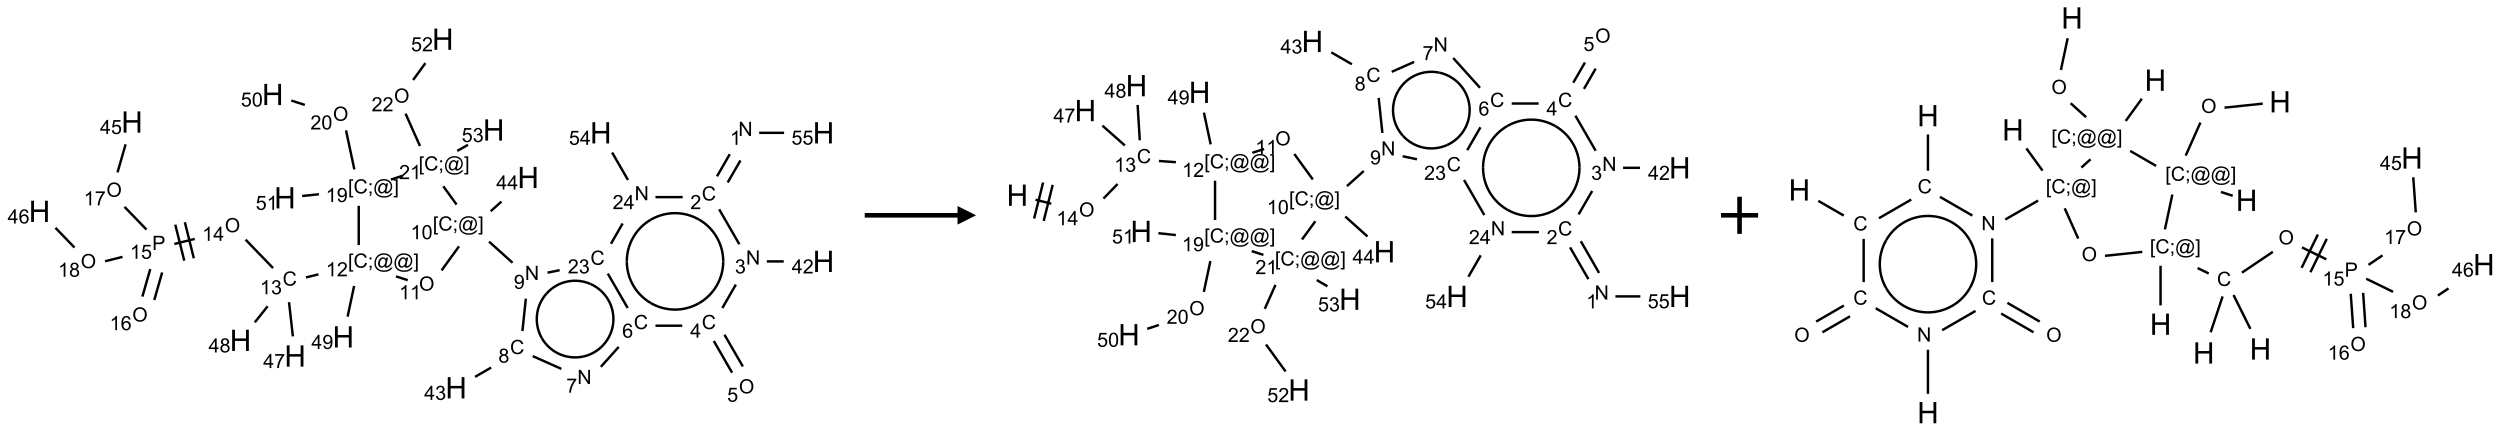 <?xml version="1.0" encoding="UTF-8"?>
<svg xmlns="http://www.w3.org/2000/svg" xmlns:xlink="http://www.w3.org/1999/xlink" width="1347" height="232" viewBox="0 0 1347 232">
<defs>
<g>
<g id="glyph-0-0">
<path d="M 1.332 0 L 1.332 -6.668 L 6.668 -6.668 L 6.668 0 Z M 1.5 -0.168 L 6.5 -0.168 L 6.5 -6.5 L 1.5 -6.5 Z M 1.5 -0.168 "/>
</g>
<g id="glyph-0-1">
<path d="M 0.812 0 L 0.812 -7.637 L 1.848 -7.637 L 5.859 -1.641 L 5.859 -7.637 L 6.828 -7.637 L 6.828 0 L 5.793 0 L 1.781 -6 L 1.781 0 Z M 0.812 0 "/>
</g>
<g id="glyph-0-2">
<path d="M 3.973 0 L 3.035 0 L 3.035 -5.973 C 2.809 -5.758 2.516 -5.543 2.148 -5.328 C 1.781 -5.113 1.453 -4.953 1.16 -4.844 L 1.16 -5.75 C 1.684 -5.996 2.145 -6.297 2.535 -6.645 C 2.93 -6.996 3.207 -7.336 3.371 -7.668 L 3.973 -7.668 Z M 3.973 0 "/>
</g>
<g id="glyph-0-3">
<path d="M 6.27 -2.676 L 7.281 -2.422 C 7.07 -1.594 6.688 -0.961 6.137 -0.523 C 5.586 -0.086 4.914 0.129 4.121 0.129 C 3.297 0.129 2.629 -0.039 2.113 -0.371 C 1.598 -0.707 1.203 -1.191 0.934 -1.828 C 0.664 -2.465 0.531 -3.145 0.531 -3.875 C 0.531 -4.672 0.684 -5.363 0.988 -5.957 C 1.293 -6.547 1.723 -6.996 2.285 -7.305 C 2.844 -7.613 3.461 -7.766 4.137 -7.766 C 4.898 -7.766 5.543 -7.57 6.062 -7.184 C 6.582 -6.793 6.945 -6.246 7.152 -5.543 L 6.156 -5.309 C 5.98 -5.863 5.723 -6.266 5.387 -6.52 C 5.051 -6.773 4.625 -6.902 4.113 -6.902 C 3.527 -6.902 3.039 -6.762 2.645 -6.48 C 2.25 -6.199 1.973 -5.82 1.812 -5.348 C 1.652 -4.871 1.574 -4.383 1.574 -3.879 C 1.574 -3.23 1.668 -2.664 1.855 -2.18 C 2.047 -1.695 2.34 -1.332 2.738 -1.094 C 3.137 -0.855 3.57 -0.734 4.035 -0.734 C 4.602 -0.734 5.082 -0.898 5.473 -1.223 C 5.867 -1.551 6.133 -2.035 6.27 -2.676 Z M 6.27 -2.676 "/>
</g>
<g id="glyph-0-4">
<path d="M 5.371 -0.902 L 5.371 0 L 0.324 0 C 0.316 -0.227 0.352 -0.441 0.434 -0.652 C 0.562 -0.996 0.766 -1.332 1.051 -1.668 C 1.332 -2 1.742 -2.387 2.277 -2.824 C 3.105 -3.504 3.668 -4.043 3.957 -4.441 C 4.25 -4.84 4.395 -5.215 4.395 -5.566 C 4.395 -5.938 4.262 -6.254 3.996 -6.508 C 3.73 -6.762 3.387 -6.891 2.957 -6.891 C 2.508 -6.891 2.145 -6.754 1.875 -6.484 C 1.605 -6.215 1.469 -5.84 1.465 -5.359 L 0.5 -5.457 C 0.566 -6.176 0.812 -6.727 1.246 -7.102 C 1.676 -7.477 2.254 -7.668 2.98 -7.668 C 3.711 -7.668 4.293 -7.465 4.719 -7.059 C 5.145 -6.652 5.359 -6.148 5.359 -5.547 C 5.359 -5.242 5.297 -4.941 5.172 -4.645 C 5.047 -4.352 4.84 -4.039 4.551 -3.715 C 4.262 -3.387 3.777 -2.938 3.105 -2.371 C 2.543 -1.898 2.18 -1.578 2.02 -1.41 C 1.859 -1.242 1.73 -1.07 1.625 -0.902 Z M 5.371 -0.902 "/>
</g>
<g id="glyph-0-5">
<path d="M 0.449 -2.016 L 1.387 -2.141 C 1.492 -1.609 1.676 -1.227 1.934 -0.992 C 2.191 -0.758 2.508 -0.641 2.879 -0.641 C 3.32 -0.641 3.695 -0.793 3.996 -1.098 C 4.301 -1.402 4.453 -1.781 4.453 -2.234 C 4.453 -2.664 4.312 -3.02 4.031 -3.301 C 3.75 -3.578 3.391 -3.719 2.957 -3.719 C 2.781 -3.719 2.562 -3.684 2.297 -3.613 L 2.402 -4.438 C 2.465 -4.43 2.516 -4.426 2.551 -4.426 C 2.949 -4.426 3.312 -4.531 3.629 -4.738 C 3.949 -4.949 4.109 -5.27 4.109 -5.703 C 4.109 -6.047 3.992 -6.332 3.762 -6.559 C 3.527 -6.785 3.227 -6.895 2.859 -6.895 C 2.496 -6.895 2.191 -6.781 1.949 -6.551 C 1.707 -6.324 1.547 -5.98 1.48 -5.52 L 0.543 -5.688 C 0.656 -6.316 0.918 -6.805 1.324 -7.148 C 1.73 -7.492 2.234 -7.668 2.84 -7.668 C 3.254 -7.668 3.641 -7.578 3.988 -7.398 C 4.34 -7.219 4.609 -6.977 4.793 -6.668 C 4.98 -6.359 5.074 -6.031 5.074 -5.684 C 5.074 -5.352 4.984 -5.051 4.809 -4.781 C 4.629 -4.512 4.367 -4.297 4.02 -4.137 C 4.473 -4.031 4.824 -3.816 5.074 -3.488 C 5.324 -3.16 5.449 -2.75 5.449 -2.254 C 5.449 -1.59 5.203 -1.023 4.719 -0.559 C 4.234 -0.098 3.617 0.137 2.875 0.137 C 2.203 0.137 1.648 -0.062 1.207 -0.465 C 0.762 -0.863 0.512 -1.379 0.449 -2.016 Z M 0.449 -2.016 "/>
</g>
<g id="glyph-0-6">
<path d="M 3.449 0 L 3.449 -1.828 L 0.137 -1.828 L 0.137 -2.688 L 3.621 -7.637 L 4.387 -7.637 L 4.387 -2.688 L 5.418 -2.688 L 5.418 -1.828 L 4.387 -1.828 L 4.387 0 Z M 3.449 -2.688 L 3.449 -6.129 L 1.059 -2.688 Z M 3.449 -2.688 "/>
</g>
<g id="glyph-0-7">
<path d="M 0.516 -3.719 C 0.516 -4.984 0.855 -5.977 1.535 -6.695 C 2.215 -7.414 3.094 -7.77 4.172 -7.77 C 4.875 -7.77 5.512 -7.602 6.078 -7.266 C 6.645 -6.93 7.074 -6.461 7.371 -5.855 C 7.668 -5.254 7.816 -4.57 7.816 -3.809 C 7.816 -3.035 7.66 -2.34 7.348 -1.73 C 7.035 -1.117 6.594 -0.656 6.02 -0.34 C 5.449 -0.027 4.828 0.129 4.168 0.129 C 3.449 0.129 2.805 -0.043 2.238 -0.391 C 1.672 -0.738 1.246 -1.211 0.953 -1.812 C 0.66 -2.414 0.516 -3.047 0.516 -3.719 Z M 1.559 -3.703 C 1.559 -2.781 1.805 -2.059 2.301 -1.527 C 2.793 -1 3.414 -0.734 4.16 -0.734 C 4.922 -0.734 5.547 -1 6.039 -1.535 C 6.531 -2.07 6.777 -2.828 6.777 -3.812 C 6.777 -4.434 6.672 -4.977 6.461 -5.441 C 6.25 -5.902 5.945 -6.262 5.539 -6.52 C 5.133 -6.773 4.68 -6.902 4.176 -6.902 C 3.461 -6.902 2.848 -6.656 2.332 -6.164 C 1.816 -5.672 1.559 -4.852 1.559 -3.703 Z M 1.559 -3.703 "/>
</g>
<g id="glyph-0-8">
<path d="M 0.441 -2 L 1.426 -2.082 C 1.5 -1.605 1.668 -1.242 1.934 -1.004 C 2.199 -0.762 2.52 -0.641 2.895 -0.641 C 3.348 -0.641 3.73 -0.812 4.043 -1.152 C 4.355 -1.492 4.512 -1.941 4.512 -2.504 C 4.512 -3.039 4.359 -3.461 4.059 -3.77 C 3.758 -4.078 3.367 -4.234 2.879 -4.234 C 2.578 -4.234 2.305 -4.164 2.062 -4.027 C 1.82 -3.891 1.629 -3.715 1.488 -3.496 L 0.609 -3.609 L 1.348 -7.531 L 5.145 -7.531 L 5.145 -6.637 L 2.098 -6.637 L 1.688 -4.582 C 2.145 -4.902 2.625 -5.062 3.129 -5.062 C 3.797 -5.062 4.359 -4.832 4.816 -4.371 C 5.277 -3.91 5.504 -3.312 5.504 -2.59 C 5.504 -1.898 5.305 -1.301 4.902 -0.797 C 4.41 -0.18 3.742 0.129 2.895 0.129 C 2.199 0.129 1.633 -0.062 1.195 -0.453 C 0.758 -0.844 0.504 -1.359 0.441 -2 Z M 0.441 -2 "/>
</g>
<g id="glyph-0-9">
<path d="M 5.309 -5.766 L 4.375 -5.691 C 4.293 -6.059 4.172 -6.328 4.02 -6.496 C 3.766 -6.762 3.453 -6.895 3.082 -6.895 C 2.785 -6.895 2.523 -6.812 2.297 -6.645 C 2 -6.43 1.77 -6.117 1.598 -5.703 C 1.43 -5.289 1.34 -4.703 1.332 -3.938 C 1.559 -4.281 1.836 -4.535 2.16 -4.703 C 2.488 -4.871 2.828 -4.953 3.188 -4.953 C 3.812 -4.953 4.344 -4.723 4.785 -4.262 C 5.223 -3.801 5.441 -3.207 5.441 -2.48 C 5.441 -2 5.34 -1.555 5.133 -1.145 C 4.926 -0.73 4.641 -0.418 4.281 -0.199 C 3.922 0.02 3.512 0.129 3.051 0.129 C 2.27 0.129 1.633 -0.156 1.141 -0.73 C 0.648 -1.305 0.402 -2.254 0.402 -3.574 C 0.402 -5.051 0.672 -6.121 1.219 -6.793 C 1.695 -7.375 2.336 -7.668 3.141 -7.668 C 3.742 -7.668 4.234 -7.5 4.617 -7.16 C 5 -6.824 5.23 -6.359 5.309 -5.766 Z M 1.48 -2.473 C 1.48 -2.152 1.547 -1.844 1.684 -1.547 C 1.82 -1.25 2.016 -1.027 2.262 -0.871 C 2.508 -0.719 2.766 -0.641 3.035 -0.641 C 3.434 -0.641 3.773 -0.801 4.059 -1.121 C 4.344 -1.441 4.484 -1.875 4.484 -2.422 C 4.484 -2.949 4.344 -3.367 4.062 -3.668 C 3.781 -3.973 3.426 -4.125 3 -4.125 C 2.578 -4.125 2.219 -3.973 1.922 -3.668 C 1.625 -3.363 1.48 -2.969 1.48 -2.473 Z M 1.48 -2.473 "/>
</g>
<g id="glyph-0-10">
<path d="M 0.504 -6.637 L 0.504 -7.535 L 5.449 -7.535 L 5.449 -6.809 C 4.961 -6.289 4.48 -5.602 4.004 -4.746 C 3.527 -3.887 3.156 -3.004 2.895 -2.098 C 2.707 -1.461 2.59 -0.762 2.535 0 L 1.574 0 C 1.582 -0.602 1.703 -1.328 1.926 -2.176 C 2.152 -3.027 2.477 -3.848 2.898 -4.637 C 3.32 -5.426 3.77 -6.094 4.246 -6.637 Z M 0.504 -6.637 "/>
</g>
<g id="glyph-0-11">
<path d="M 1.887 -4.141 C 1.496 -4.281 1.207 -4.484 1.02 -4.75 C 0.832 -5.016 0.738 -5.328 0.738 -5.699 C 0.738 -6.254 0.938 -6.719 1.34 -7.098 C 1.738 -7.477 2.27 -7.668 2.934 -7.668 C 3.598 -7.668 4.137 -7.473 4.543 -7.086 C 4.949 -6.699 5.152 -6.227 5.152 -5.672 C 5.152 -5.316 5.059 -5.008 4.871 -4.746 C 4.688 -4.484 4.406 -4.281 4.027 -4.141 C 4.496 -3.988 4.852 -3.742 5.098 -3.402 C 5.34 -3.062 5.465 -2.656 5.465 -2.184 C 5.465 -1.531 5.234 -0.98 4.77 -0.535 C 4.309 -0.09 3.703 0.129 2.949 0.129 C 2.195 0.129 1.586 -0.094 1.125 -0.539 C 0.664 -0.984 0.434 -1.543 0.434 -2.207 C 0.434 -2.703 0.559 -3.121 0.809 -3.457 C 1.062 -3.793 1.422 -4.02 1.887 -4.141 Z M 1.699 -5.73 C 1.699 -5.367 1.812 -5.074 2.047 -4.844 C 2.281 -4.613 2.582 -4.5 2.953 -4.5 C 3.312 -4.5 3.609 -4.613 3.84 -4.84 C 4.07 -5.066 4.188 -5.348 4.188 -5.676 C 4.188 -6.02 4.07 -6.309 3.832 -6.543 C 3.594 -6.777 3.297 -6.895 2.941 -6.895 C 2.586 -6.895 2.289 -6.781 2.051 -6.551 C 1.816 -6.324 1.699 -6.047 1.699 -5.73 Z M 1.395 -2.203 C 1.395 -1.938 1.461 -1.676 1.586 -1.426 C 1.711 -1.176 1.902 -0.984 2.152 -0.848 C 2.402 -0.711 2.672 -0.641 2.957 -0.641 C 3.406 -0.641 3.777 -0.785 4.066 -1.074 C 4.359 -1.363 4.504 -1.727 4.504 -2.172 C 4.504 -2.625 4.355 -2.996 4.055 -3.293 C 3.754 -3.586 3.379 -3.734 2.926 -3.734 C 2.484 -3.734 2.121 -3.59 1.832 -3.297 C 1.543 -3.004 1.395 -2.641 1.395 -2.203 Z M 1.395 -2.203 "/>
</g>
<g id="glyph-0-12">
<path d="M 0.582 -1.766 L 1.484 -1.848 C 1.562 -1.426 1.707 -1.117 1.922 -0.926 C 2.137 -0.734 2.414 -0.641 2.75 -0.641 C 3.039 -0.641 3.289 -0.707 3.508 -0.84 C 3.727 -0.973 3.902 -1.148 4.043 -1.367 C 4.18 -1.586 4.297 -1.887 4.391 -2.262 C 4.484 -2.637 4.531 -3.016 4.531 -3.406 C 4.531 -3.449 4.531 -3.512 4.527 -3.594 C 4.34 -3.297 4.082 -3.055 3.758 -2.867 C 3.434 -2.68 3.082 -2.59 2.703 -2.59 C 2.07 -2.59 1.535 -2.816 1.098 -3.277 C 0.66 -3.734 0.441 -4.34 0.441 -5.09 C 0.441 -5.863 0.672 -6.484 1.129 -6.957 C 1.586 -7.43 2.156 -7.668 2.844 -7.668 C 3.34 -7.668 3.793 -7.531 4.207 -7.266 C 4.617 -7 4.93 -6.617 5.145 -6.121 C 5.355 -5.629 5.465 -4.91 5.465 -3.973 C 5.465 -2.996 5.359 -2.223 5.145 -1.645 C 4.934 -1.066 4.617 -0.625 4.199 -0.324 C 3.781 -0.02 3.293 0.129 2.73 0.129 C 2.133 0.129 1.645 -0.035 1.266 -0.367 C 0.887 -0.699 0.66 -1.164 0.582 -1.766 Z M 4.422 -5.137 C 4.422 -5.676 4.277 -6.102 3.992 -6.418 C 3.707 -6.734 3.359 -6.891 2.957 -6.891 C 2.543 -6.891 2.18 -6.719 1.871 -6.379 C 1.562 -6.039 1.406 -5.598 1.406 -5.059 C 1.406 -4.57 1.555 -4.176 1.848 -3.871 C 2.141 -3.566 2.5 -3.418 2.934 -3.418 C 3.367 -3.418 3.723 -3.57 4.004 -3.871 C 4.281 -4.176 4.422 -4.598 4.422 -5.137 Z M 4.422 -5.137 "/>
</g>
<g id="glyph-0-13">
<path d="M 0.723 2.121 L 0.723 -7.637 L 2.793 -7.637 L 2.793 -6.859 L 1.66 -6.859 L 1.66 1.344 L 2.793 1.344 L 2.793 2.121 Z M 0.723 2.121 "/>
</g>
<g id="glyph-0-14">
<path d="M 0.949 -4.465 L 0.949 -5.531 L 2.016 -5.531 L 2.016 -4.465 Z M 0.949 0 L 0.949 -1.066 L 2.016 -1.066 L 2.016 0 C 2.016 0.391 1.945 0.711 1.809 0.949 C 1.668 1.191 1.449 1.379 1.145 1.512 L 0.887 1.109 C 1.082 1.023 1.23 0.895 1.324 0.727 C 1.418 0.559 1.469 0.316 1.48 0 Z M 0.949 0 "/>
</g>
<g id="glyph-0-15">
<path d="M 6.047 -0.848 C 5.82 -0.59 5.57 -0.379 5.289 -0.223 C 5.008 -0.062 4.73 0.016 4.449 0.016 C 4.141 0.016 3.84 -0.074 3.547 -0.254 C 3.254 -0.434 3.02 -0.715 2.836 -1.09 C 2.652 -1.465 2.562 -1.875 2.562 -2.324 C 2.562 -2.875 2.703 -3.43 2.988 -3.98 C 3.27 -4.535 3.621 -4.953 4.043 -5.23 C 4.461 -5.508 4.871 -5.645 5.266 -5.645 C 5.566 -5.645 5.855 -5.566 6.129 -5.41 C 6.402 -5.25 6.641 -5.012 6.84 -4.688 L 7.016 -5.496 L 7.949 -5.496 L 7.199 -2 C 7.094 -1.516 7.043 -1.246 7.043 -1.191 C 7.043 -1.098 7.078 -1.02 7.148 -0.949 C 7.219 -0.883 7.305 -0.848 7.406 -0.848 C 7.59 -0.848 7.832 -0.953 8.129 -1.168 C 8.527 -1.445 8.84 -1.816 9.07 -2.285 C 9.301 -2.75 9.418 -3.234 9.418 -3.73 C 9.418 -4.309 9.27 -4.852 8.973 -5.355 C 8.676 -5.859 8.23 -6.262 7.645 -6.562 C 7.055 -6.863 6.406 -7.016 5.691 -7.016 C 4.879 -7.016 4.137 -6.824 3.465 -6.445 C 2.793 -6.066 2.273 -5.52 1.902 -4.809 C 1.535 -4.098 1.348 -3.34 1.348 -2.527 C 1.348 -1.676 1.535 -0.941 1.902 -0.328 C 2.273 0.285 2.809 0.742 3.508 1.035 C 4.207 1.328 4.984 1.473 5.832 1.473 C 6.742 1.473 7.504 1.32 8.121 1.016 C 8.734 0.711 9.195 0.34 9.5 -0.098 L 10.441 -0.098 C 10.266 0.266 9.961 0.637 9.531 1.016 C 9.102 1.395 8.59 1.695 7.996 1.914 C 7.402 2.133 6.688 2.246 5.848 2.246 C 5.078 2.246 4.367 2.145 3.715 1.949 C 3.066 1.75 2.512 1.453 2.051 1.055 C 1.594 0.656 1.25 0.199 1.016 -0.316 C 0.723 -0.973 0.578 -1.684 0.578 -2.441 C 0.578 -3.289 0.75 -4.098 1.098 -4.863 C 1.523 -5.805 2.125 -6.527 2.902 -7.027 C 3.684 -7.527 4.629 -7.777 5.738 -7.777 C 6.602 -7.777 7.375 -7.602 8.059 -7.246 C 8.746 -6.895 9.285 -6.371 9.684 -5.672 C 10.02 -5.07 10.188 -4.418 10.188 -3.715 C 10.188 -2.707 9.832 -1.812 9.125 -1.031 C 8.492 -0.328 7.801 0.02 7.051 0.02 C 6.812 0.02 6.617 -0.016 6.473 -0.09 C 6.324 -0.16 6.215 -0.266 6.145 -0.402 C 6.102 -0.488 6.066 -0.637 6.047 -0.848 Z M 3.527 -2.262 C 3.527 -1.785 3.641 -1.414 3.863 -1.152 C 4.09 -0.887 4.348 -0.754 4.641 -0.754 C 4.836 -0.754 5.039 -0.812 5.254 -0.93 C 5.469 -1.047 5.676 -1.219 5.871 -1.449 C 6.066 -1.676 6.23 -1.969 6.355 -2.32 C 6.48 -2.672 6.543 -3.027 6.543 -3.379 C 6.543 -3.852 6.426 -4.219 6.191 -4.48 C 5.957 -4.738 5.672 -4.871 5.332 -4.871 C 5.109 -4.871 4.902 -4.812 4.707 -4.699 C 4.512 -4.586 4.32 -4.406 4.137 -4.156 C 3.953 -3.906 3.805 -3.602 3.691 -3.246 C 3.582 -2.887 3.527 -2.559 3.527 -2.262 Z M 3.527 -2.262 "/>
</g>
<g id="glyph-0-16">
<path d="M 2.27 2.121 L 0.203 2.121 L 0.203 1.344 L 1.332 1.344 L 1.332 -6.859 L 0.203 -6.859 L 0.203 -7.637 L 2.27 -7.637 Z M 2.27 2.121 "/>
</g>
<g id="glyph-0-17">
<path d="M 0.441 -3.766 C 0.441 -4.668 0.535 -5.395 0.723 -5.945 C 0.906 -6.496 1.184 -6.922 1.551 -7.219 C 1.918 -7.516 2.375 -7.668 2.934 -7.668 C 3.344 -7.668 3.703 -7.586 4.012 -7.418 C 4.32 -7.254 4.574 -7.016 4.777 -6.707 C 4.977 -6.395 5.137 -6.016 5.25 -5.57 C 5.363 -5.125 5.422 -4.523 5.422 -3.766 C 5.422 -2.871 5.328 -2.148 5.145 -1.598 C 4.961 -1.047 4.688 -0.621 4.32 -0.32 C 3.953 -0.02 3.492 0.129 2.934 0.129 C 2.195 0.129 1.617 -0.133 1.199 -0.66 C 0.695 -1.297 0.441 -2.332 0.441 -3.766 Z M 1.406 -3.766 C 1.406 -2.512 1.555 -1.68 1.848 -1.262 C 2.141 -0.848 2.5 -0.641 2.934 -0.641 C 3.363 -0.641 3.727 -0.848 4.02 -1.266 C 4.312 -1.684 4.457 -2.516 4.457 -3.766 C 4.457 -5.023 4.312 -5.859 4.02 -6.27 C 3.727 -6.684 3.359 -6.891 2.922 -6.891 C 2.492 -6.891 2.148 -6.707 1.891 -6.344 C 1.566 -5.879 1.406 -5.02 1.406 -3.766 Z M 1.406 -3.766 "/>
</g>
<g id="glyph-0-18">
<path d="M 0.824 0 L 0.824 -7.637 L 3.703 -7.637 C 4.211 -7.637 4.598 -7.609 4.863 -7.562 C 5.238 -7.5 5.555 -7.383 5.809 -7.207 C 6.062 -7.031 6.266 -6.785 6.418 -6.469 C 6.574 -6.152 6.652 -5.805 6.652 -5.426 C 6.652 -4.777 6.445 -4.227 6.031 -3.777 C 5.617 -3.328 4.871 -3.105 3.793 -3.105 L 1.832 -3.105 L 1.832 0 Z M 1.832 -4.004 L 3.809 -4.004 C 4.461 -4.004 4.922 -4.125 5.199 -4.371 C 5.473 -4.613 5.609 -4.953 5.609 -5.395 C 5.609 -5.715 5.527 -5.988 5.367 -6.215 C 5.207 -6.441 4.992 -6.594 4.73 -6.668 C 4.559 -6.711 4.246 -6.734 3.785 -6.734 L 1.832 -6.734 Z M 1.832 -4.004 "/>
</g>
<g id="glyph-1-0">
<path d="M 2 0 L 2 -10 L 10 -10 L 10 0 Z M 2.25 -0.25 L 9.75 -0.25 L 9.75 -9.75 L 2.25 -9.75 Z M 2.25 -0.25 "/>
</g>
<g id="glyph-1-1">
<path d="M 1.281 0 L 1.281 -11.453 L 2.797 -11.453 L 2.797 -6.75 L 8.75 -6.75 L 8.75 -11.453 L 10.266 -11.453 L 10.266 0 L 8.75 0 L 8.75 -5.398 L 2.797 -5.398 L 2.797 0 Z M 1.281 0 "/>
</g>
</g>
</defs>
<path fill="none" stroke-width="0.033" stroke-linecap="butt" stroke-linejoin="miter" stroke="rgb(0%, 0%, 0%)" stroke-opacity="1" stroke-miterlimit="10" d="M 9.298 1.549 L 9.126 1.847 " transform="matrix(40, 0, 0, 40, 21.281, 21.127)"/>
<path fill="none" stroke-width="0.033" stroke-linecap="butt" stroke-linejoin="miter" stroke="rgb(0%, 0%, 0%)" stroke-opacity="1" stroke-miterlimit="10" d="M 9.442 1.633 L 9.27 1.93 " transform="matrix(40, 0, 0, 40, 21.281, 21.127)"/>
<path fill="none" stroke-width="0.033" stroke-linecap="butt" stroke-linejoin="miter" stroke="rgb(0%, 0%, 0%)" stroke-opacity="1" stroke-miterlimit="10" d="M 9.155 2.291 L 9.427 2.762 " transform="matrix(40, 0, 0, 40, 21.281, 21.127)"/>
<path fill="none" stroke-width="0.033" stroke-linecap="butt" stroke-linejoin="miter" stroke="rgb(0%, 0%, 0%)" stroke-opacity="1" stroke-miterlimit="10" d="M 9.797 2.993 L 10.025 2.993 " transform="matrix(40, 0, 0, 40, 21.281, 21.127)"/>
<path fill="none" stroke-width="0.033" stroke-linecap="butt" stroke-linejoin="miter" stroke="rgb(0%, 0%, 0%)" stroke-opacity="1" stroke-miterlimit="10" d="M 9.38 3.305 L 9.198 3.621 " transform="matrix(40, 0, 0, 40, 21.281, 21.127)"/>
<path fill="none" stroke-width="0.033" stroke-linecap="butt" stroke-linejoin="miter" stroke="rgb(0%, 0%, 0%)" stroke-opacity="1" stroke-miterlimit="10" d="M 9.083 4.065 L 9.329 4.492 " transform="matrix(40, 0, 0, 40, 21.281, 21.127)"/>
<path fill="none" stroke-width="0.033" stroke-linecap="butt" stroke-linejoin="miter" stroke="rgb(0%, 0%, 0%)" stroke-opacity="1" stroke-miterlimit="10" d="M 9.227 3.981 L 9.474 4.408 " transform="matrix(40, 0, 0, 40, 21.281, 21.127)"/>
<path fill="none" stroke-width="0.033" stroke-linecap="butt" stroke-linejoin="miter" stroke="rgb(0%, 0%, 0%)" stroke-opacity="1" stroke-miterlimit="10" d="M 8.658 3.859 L 8.297 3.859 " transform="matrix(40, 0, 0, 40, 21.281, 21.127)"/>
<path fill="none" stroke-width="0.033" stroke-linecap="butt" stroke-linejoin="miter" stroke="rgb(0%, 0%, 0%)" stroke-opacity="1" stroke-miterlimit="10" d="M 7.802 4.145 L 7.561 4.413 " transform="matrix(40, 0, 0, 40, 21.281, 21.127)"/>
<path fill="none" stroke-width="0.033" stroke-linecap="butt" stroke-linejoin="miter" stroke="rgb(0%, 0%, 0%)" stroke-opacity="1" stroke-miterlimit="10" d="M 7.03 4.441 L 6.644 4.269 " transform="matrix(40, 0, 0, 40, 21.281, 21.127)"/>
<path fill="none" stroke-width="0.033" stroke-linecap="butt" stroke-linejoin="miter" stroke="rgb(0%, 0%, 0%)" stroke-opacity="1" stroke-miterlimit="10" d="M 6.083 4.423 L 5.867 4.548 " transform="matrix(40, 0, 0, 40, 21.281, 21.127)"/>
<path fill="none" stroke-width="0.033" stroke-linecap="butt" stroke-linejoin="miter" stroke="rgb(0%, 0%, 0%)" stroke-opacity="1" stroke-miterlimit="10" d="M 6.505 3.931 L 6.551 3.495 " transform="matrix(40, 0, 0, 40, 21.281, 21.127)"/>
<path fill="none" stroke-width="0.033" stroke-linecap="butt" stroke-linejoin="miter" stroke="rgb(0%, 0%, 0%)" stroke-opacity="1" stroke-miterlimit="10" d="M 6.372 3.011 L 6.055 2.726 " transform="matrix(40, 0, 0, 40, 21.281, 21.127)"/>
<path fill="none" stroke-width="0.033" stroke-linecap="butt" stroke-linejoin="miter" stroke="rgb(0%, 0%, 0%)" stroke-opacity="1" stroke-miterlimit="10" d="M 6.078 2.317 L 6.222 2.187 " transform="matrix(40, 0, 0, 40, 21.281, 21.127)"/>
<path fill="none" stroke-width="0.033" stroke-linecap="butt" stroke-linejoin="miter" stroke="rgb(0%, 0%, 0%)" stroke-opacity="1" stroke-miterlimit="10" d="M 5.651 2.79 L 5.416 3.114 " transform="matrix(40, 0, 0, 40, 21.281, 21.127)"/>
<path fill="none" stroke-width="0.033" stroke-linecap="butt" stroke-linejoin="miter" stroke="rgb(0%, 0%, 0%)" stroke-opacity="1" stroke-miterlimit="10" d="M 4.96 3.246 L 4.802 3.195 " transform="matrix(40, 0, 0, 40, 21.281, 21.127)"/>
<path fill="none" stroke-width="0.033" stroke-linecap="butt" stroke-linejoin="miter" stroke="rgb(0%, 0%, 0%)" stroke-opacity="1" stroke-miterlimit="10" d="M 3.757 3.167 L 3.589 3.209 " transform="matrix(40, 0, 0, 40, 21.281, 21.127)"/>
<path fill="none" stroke-width="0.033" stroke-linecap="butt" stroke-linejoin="miter" stroke="rgb(0%, 0%, 0%)" stroke-opacity="1" stroke-miterlimit="10" d="M 3.146 3.083 L 2.776 2.7 " transform="matrix(40, 0, 0, 40, 21.281, 21.127)"/>
<path fill="none" stroke-width="0.033" stroke-linecap="butt" stroke-linejoin="miter" stroke="rgb(0%, 0%, 0%)" stroke-opacity="1" stroke-miterlimit="10" d="M 2.091 2.69 L 1.816 2.758 " transform="matrix(40, 0, 0, 40, 21.281, 21.127)"/>
<path fill="none" stroke-width="0.033" stroke-linecap="butt" stroke-linejoin="miter" stroke="rgb(0%, 0%, 0%)" stroke-opacity="1" stroke-miterlimit="10" d="M 1.829 2.498 L 1.95 2.983 " transform="matrix(40, 0, 0, 40, 21.281, 21.127)"/>
<path fill="none" stroke-width="0.033" stroke-linecap="butt" stroke-linejoin="miter" stroke="rgb(0%, 0%, 0%)" stroke-opacity="1" stroke-miterlimit="10" d="M 1.958 2.465 L 2.079 2.951 " transform="matrix(40, 0, 0, 40, 21.281, 21.127)"/>
<path fill="none" stroke-width="0.033" stroke-linecap="butt" stroke-linejoin="miter" stroke="rgb(0%, 0%, 0%)" stroke-opacity="1" stroke-miterlimit="10" d="M 1.492 3.096 L 1.386 3.467 " transform="matrix(40, 0, 0, 40, 21.281, 21.127)"/>
<path fill="none" stroke-width="0.033" stroke-linecap="butt" stroke-linejoin="miter" stroke="rgb(0%, 0%, 0%)" stroke-opacity="1" stroke-miterlimit="10" d="M 1.652 3.142 L 1.546 3.513 " transform="matrix(40, 0, 0, 40, 21.281, 21.127)"/>
<path fill="none" stroke-width="0.033" stroke-linecap="butt" stroke-linejoin="miter" stroke="rgb(0%, 0%, 0%)" stroke-opacity="1" stroke-miterlimit="10" d="M 1.441 2.564 L 1.145 2.258 " transform="matrix(40, 0, 0, 40, 21.281, 21.127)"/>
<path fill="none" stroke-width="0.033" stroke-linecap="butt" stroke-linejoin="miter" stroke="rgb(0%, 0%, 0%)" stroke-opacity="1" stroke-miterlimit="10" d="M 1.051 1.794 L 1.16 1.416 " transform="matrix(40, 0, 0, 40, 21.281, 21.127)"/>
<path fill="none" stroke-width="0.033" stroke-linecap="butt" stroke-linejoin="miter" stroke="rgb(0%, 0%, 0%)" stroke-opacity="1" stroke-miterlimit="10" d="M 1.118 2.932 L 0.883 2.991 " transform="matrix(40, 0, 0, 40, 21.281, 21.127)"/>
<path fill="none" stroke-width="0.033" stroke-linecap="butt" stroke-linejoin="miter" stroke="rgb(0%, 0%, 0%)" stroke-opacity="1" stroke-miterlimit="10" d="M 0.471 2.806 L 0.215 2.541 " transform="matrix(40, 0, 0, 40, 21.281, 21.127)"/>
<path fill="none" stroke-width="0.033" stroke-linecap="butt" stroke-linejoin="miter" stroke="rgb(0%, 0%, 0%)" stroke-opacity="1" stroke-miterlimit="10" d="M 3.361 3.542 L 3.413 4.003 " transform="matrix(40, 0, 0, 40, 21.281, 21.127)"/>
<path fill="none" stroke-width="0.033" stroke-linecap="butt" stroke-linejoin="miter" stroke="rgb(0%, 0%, 0%)" stroke-opacity="1" stroke-miterlimit="10" d="M 3.073 3.597 L 2.9 3.814 " transform="matrix(40, 0, 0, 40, 21.281, 21.127)"/>
<path fill="none" stroke-width="0.033" stroke-linecap="butt" stroke-linejoin="miter" stroke="rgb(0%, 0%, 0%)" stroke-opacity="1" stroke-miterlimit="10" d="M 4.238 3.323 L 4.15 3.737 " transform="matrix(40, 0, 0, 40, 21.281, 21.127)"/>
<path fill="none" stroke-width="0.033" stroke-linecap="butt" stroke-linejoin="miter" stroke="rgb(0%, 0%, 0%)" stroke-opacity="1" stroke-miterlimit="10" d="M 4.3 2.773 L 4.3 2.244 " transform="matrix(40, 0, 0, 40, 21.281, 21.127)"/>
<path fill="none" stroke-width="0.033" stroke-linecap="butt" stroke-linejoin="miter" stroke="rgb(0%, 0%, 0%)" stroke-opacity="1" stroke-miterlimit="10" d="M 4.241 1.754 L 4.129 1.228 " transform="matrix(40, 0, 0, 40, 21.281, 21.127)"/>
<path fill="none" stroke-width="0.033" stroke-linecap="butt" stroke-linejoin="miter" stroke="rgb(0%, 0%, 0%)" stroke-opacity="1" stroke-miterlimit="10" d="M 3.574 0.885 L 3.391 0.826 " transform="matrix(40, 0, 0, 40, 21.281, 21.127)"/>
<path fill="none" stroke-width="0.033" stroke-linecap="butt" stroke-linejoin="miter" stroke="rgb(0%, 0%, 0%)" stroke-opacity="1" stroke-miterlimit="10" d="M 3.764 2.088 L 3.538 2.112 " transform="matrix(40, 0, 0, 40, 21.281, 21.127)"/>
<path fill="none" stroke-width="0.033" stroke-linecap="butt" stroke-linejoin="miter" stroke="rgb(0%, 0%, 0%)" stroke-opacity="1" stroke-miterlimit="10" d="M 4.733 1.891 L 4.892 1.839 " transform="matrix(40, 0, 0, 40, 21.281, 21.127)"/>
<path fill="none" stroke-width="0.033" stroke-linecap="butt" stroke-linejoin="miter" stroke="rgb(0%, 0%, 0%)" stroke-opacity="1" stroke-miterlimit="10" d="M 5.439 1.981 L 5.618 2.227 " transform="matrix(40, 0, 0, 40, 21.281, 21.127)"/>
<path fill="none" stroke-width="0.033" stroke-linecap="butt" stroke-linejoin="miter" stroke="rgb(0%, 0%, 0%)" stroke-opacity="1" stroke-miterlimit="10" d="M 5.125 1.439 L 4.931 1.003 " transform="matrix(40, 0, 0, 40, 21.281, 21.127)"/>
<path fill="none" stroke-width="0.033" stroke-linecap="butt" stroke-linejoin="miter" stroke="rgb(0%, 0%, 0%)" stroke-opacity="1" stroke-miterlimit="10" d="M 5.033 0.549 L 5.198 0.322 " transform="matrix(40, 0, 0, 40, 21.281, 21.127)"/>
<path fill="none" stroke-width="0.033" stroke-linecap="butt" stroke-linejoin="miter" stroke="rgb(0%, 0%, 0%)" stroke-opacity="1" stroke-miterlimit="10" d="M 5.627 1.505 L 5.772 1.422 " transform="matrix(40, 0, 0, 40, 21.281, 21.127)"/>
<path fill="none" stroke-width="0.033" stroke-linecap="butt" stroke-linejoin="miter" stroke="rgb(0%, 0%, 0%)" stroke-opacity="1" stroke-miterlimit="10" d="M 6.843 3.145 L 7.006 3.111 " transform="matrix(40, 0, 0, 40, 21.281, 21.127)"/>
<path fill="none" stroke-width="0.033" stroke-linecap="butt" stroke-linejoin="miter" stroke="rgb(0%, 0%, 0%)" stroke-opacity="1" stroke-miterlimit="10" d="M 7.655 3.157 L 7.923 3.621 " transform="matrix(40, 0, 0, 40, 21.281, 21.127)"/>
<path fill="none" stroke-width="0.033" stroke-linecap="butt" stroke-linejoin="miter" stroke="rgb(0%, 0%, 0%)" stroke-opacity="1" stroke-miterlimit="10" d="M 7.698 2.755 L 7.855 2.482 " transform="matrix(40, 0, 0, 40, 21.281, 21.127)"/>
<path fill="none" stroke-width="0.033" stroke-linecap="butt" stroke-linejoin="miter" stroke="rgb(0%, 0%, 0%)" stroke-opacity="1" stroke-miterlimit="10" d="M 8.297 2.127 L 8.664 2.127 " transform="matrix(40, 0, 0, 40, 21.281, 21.127)"/>
<path fill="none" stroke-width="0.033" stroke-linecap="butt" stroke-linejoin="miter" stroke="rgb(0%, 0%, 0%)" stroke-opacity="1" stroke-miterlimit="10" d="M 7.927 1.896 L 7.713 1.526 " transform="matrix(40, 0, 0, 40, 21.281, 21.127)"/>
<path fill="none" stroke-width="0.033" stroke-linecap="butt" stroke-linejoin="miter" stroke="rgb(0%, 0%, 0%)" stroke-opacity="1" stroke-miterlimit="10" d="M 9.694 1.261 L 10.03 1.261 " transform="matrix(40, 0, 0, 40, 21.281, 21.127)"/>
<path fill="none" stroke-width="0.033" stroke-linecap="butt" stroke-linejoin="miter" stroke="rgb(0%, 0%, 0%)" stroke-opacity="1" stroke-miterlimit="10" d="M 8.885 2.43 C 9.086 2.546 9.21 2.761 9.21 2.993 " transform="matrix(40, 0, 0, 40, 21.281, 21.127)"/>
<path fill="none" stroke-width="0.033" stroke-linecap="butt" stroke-linejoin="miter" stroke="rgb(0%, 0%, 0%)" stroke-opacity="1" stroke-miterlimit="10" d="M 8.236 2.43 C 8.437 2.314 8.684 2.314 8.885 2.43 " transform="matrix(40, 0, 0, 40, 21.281, 21.127)"/>
<path fill="none" stroke-width="0.033" stroke-linecap="butt" stroke-linejoin="miter" stroke="rgb(0%, 0%, 0%)" stroke-opacity="1" stroke-miterlimit="10" d="M 7.911 2.993 C 7.911 2.761 8.035 2.546 8.236 2.43 " transform="matrix(40, 0, 0, 40, 21.281, 21.127)"/>
<path fill="none" stroke-width="0.033" stroke-linecap="butt" stroke-linejoin="miter" stroke="rgb(0%, 0%, 0%)" stroke-opacity="1" stroke-miterlimit="10" d="M 8.236 3.555 C 8.035 3.439 7.911 3.225 7.911 2.993 " transform="matrix(40, 0, 0, 40, 21.281, 21.127)"/>
<path fill="none" stroke-width="0.033" stroke-linecap="butt" stroke-linejoin="miter" stroke="rgb(0%, 0%, 0%)" stroke-opacity="1" stroke-miterlimit="10" d="M 8.885 3.555 C 8.684 3.671 8.437 3.671 8.236 3.555 " transform="matrix(40, 0, 0, 40, 21.281, 21.127)"/>
<path fill="none" stroke-width="0.033" stroke-linecap="butt" stroke-linejoin="miter" stroke="rgb(0%, 0%, 0%)" stroke-opacity="1" stroke-miterlimit="10" d="M 9.21 2.993 C 9.21 3.225 9.086 3.439 8.885 3.555 " transform="matrix(40, 0, 0, 40, 21.281, 21.127)"/>
<path fill="none" stroke-width="0.033" stroke-linecap="butt" stroke-linejoin="miter" stroke="rgb(0%, 0%, 0%)" stroke-opacity="1" stroke-miterlimit="10" d="M 7.728 3.824 C 7.704 4.046 7.54 4.228 7.322 4.275 " transform="matrix(40, 0, 0, 40, 21.281, 21.127)"/>
<path fill="none" stroke-width="0.033" stroke-linecap="butt" stroke-linejoin="miter" stroke="rgb(0%, 0%, 0%)" stroke-opacity="1" stroke-miterlimit="10" d="M 7.424 3.298 C 7.629 3.389 7.751 3.602 7.728 3.824 " transform="matrix(40, 0, 0, 40, 21.281, 21.127)"/>
<path fill="none" stroke-width="0.033" stroke-linecap="butt" stroke-linejoin="miter" stroke="rgb(0%, 0%, 0%)" stroke-opacity="1" stroke-miterlimit="10" d="M 6.831 3.425 C 6.98 3.258 7.22 3.207 7.424 3.298 " transform="matrix(40, 0, 0, 40, 21.281, 21.127)"/>
<path fill="none" stroke-width="0.033" stroke-linecap="butt" stroke-linejoin="miter" stroke="rgb(0%, 0%, 0%)" stroke-opacity="1" stroke-miterlimit="10" d="M 6.767 4.028 C 6.656 3.834 6.681 3.591 6.831 3.425 " transform="matrix(40, 0, 0, 40, 21.281, 21.127)"/>
<path fill="none" stroke-width="0.033" stroke-linecap="butt" stroke-linejoin="miter" stroke="rgb(0%, 0%, 0%)" stroke-opacity="1" stroke-miterlimit="10" d="M 7.322 4.275 C 7.103 4.321 6.879 4.222 6.767 4.028 " transform="matrix(40, 0, 0, 40, 21.281, 21.127)"/>
<g fill="rgb(0%, 0%, 0%)" fill-opacity="1">
<use xlink:href="#glyph-0-1" x="397.82" y="73.27"/>
</g>
<g fill="rgb(0%, 0%, 0%)" fill-opacity="1">
<use xlink:href="#glyph-0-2" x="393.324" y="78.039"/>
</g>
<g fill="rgb(0%, 0%, 0%)" fill-opacity="1">
<use xlink:href="#glyph-0-3" x="378.102" y="108.043"/>
</g>
<g fill="rgb(0%, 0%, 0%)" fill-opacity="1">
<use xlink:href="#glyph-0-4" x="371.93" y="112.68"/>
</g>
<g fill="rgb(0%, 0%, 0%)" fill-opacity="1">
<use xlink:href="#glyph-0-1" x="401.93" y="142.551"/>
</g>
<g fill="rgb(0%, 0%, 0%)" fill-opacity="1">
<use xlink:href="#glyph-0-5" x="395.961" y="147.32"/>
</g>
<g fill="rgb(0%, 0%, 0%)" fill-opacity="1">
<use xlink:href="#glyph-1-1" x="437.922" y="146.566"/>
</g>
<g fill="rgb(0%, 0%, 0%)" fill-opacity="1">
<use xlink:href="#glyph-0-6" x="426.566" y="147.359"/>
<use xlink:href="#glyph-0-4" x="432.499" y="147.359"/>
</g>
<g fill="rgb(0%, 0%, 0%)" fill-opacity="1">
<use xlink:href="#glyph-0-3" x="378.102" y="177.324"/>
</g>
<g fill="rgb(0%, 0%, 0%)" fill-opacity="1">
<use xlink:href="#glyph-0-6" x="371.883" y="181.93"/>
</g>
<g fill="rgb(0%, 0%, 0%)" fill-opacity="1">
<use xlink:href="#glyph-0-7" x="398.117" y="211.969"/>
</g>
<g fill="rgb(0%, 0%, 0%)" fill-opacity="1">
<use xlink:href="#glyph-0-8" x="391.793" y="216.469"/>
</g>
<g fill="rgb(0%, 0%, 0%)" fill-opacity="1">
<use xlink:href="#glyph-0-3" x="341.477" y="177.324"/>
</g>
<g fill="rgb(0%, 0%, 0%)" fill-opacity="1">
<use xlink:href="#glyph-0-9" x="335.23" y="181.961"/>
</g>
<g fill="rgb(0%, 0%, 0%)" fill-opacity="1">
<use xlink:href="#glyph-0-1" x="311.055" y="206.918"/>
</g>
<g fill="rgb(0%, 0%, 0%)" fill-opacity="1">
<use xlink:href="#glyph-0-10" x="305.086" y="211.559"/>
</g>
<g fill="rgb(0%, 0%, 0%)" fill-opacity="1">
<use xlink:href="#glyph-0-3" x="274.797" y="190.781"/>
</g>
<g fill="rgb(0%, 0%, 0%)" fill-opacity="1">
<use xlink:href="#glyph-0-11" x="268.527" y="195.418"/>
</g>
<g fill="rgb(0%, 0%, 0%)" fill-opacity="1">
<use xlink:href="#glyph-1-1" x="239.973" y="214.664"/>
</g>
<g fill="rgb(0%, 0%, 0%)" fill-opacity="1">
<use xlink:href="#glyph-0-6" x="228.539" y="215.457"/>
<use xlink:href="#glyph-0-5" x="234.471" y="215.457"/>
</g>
<g fill="rgb(0%, 0%, 0%)" fill-opacity="1">
<use xlink:href="#glyph-0-1" x="282.805" y="150.867"/>
</g>
<g fill="rgb(0%, 0%, 0%)" fill-opacity="1">
<use xlink:href="#glyph-0-12" x="276.816" y="155.637"/>
</g>
<g fill="rgb(0%, 0%, 0%)" fill-opacity="1">
<use xlink:href="#glyph-0-13" x="233.176" y="124.242"/>
<use xlink:href="#glyph-0-3" x="236.139" y="124.242"/>
<use xlink:href="#glyph-0-14" x="243.842" y="124.242"/>
<use xlink:href="#glyph-0-15" x="246.806" y="124.242"/>
<use xlink:href="#glyph-0-16" x="257.634" y="124.242"/>
</g>
<g fill="rgb(0%, 0%, 0%)" fill-opacity="1">
<use xlink:href="#glyph-0-2" x="221.211" y="128.871"/>
<use xlink:href="#glyph-0-17" x="227.143" y="128.871"/>
</g>
<g fill="rgb(0%, 0%, 0%)" fill-opacity="1">
<use xlink:href="#glyph-1-1" x="278.797" y="101.352"/>
</g>
<g fill="rgb(0%, 0%, 0%)" fill-opacity="1">
<use xlink:href="#glyph-0-6" x="267.395" y="102.113"/>
<use xlink:href="#glyph-0-6" x="273.327" y="102.113"/>
</g>
<g fill="rgb(0%, 0%, 0%)" fill-opacity="1">
<use xlink:href="#glyph-0-7" x="225.754" y="156.598"/>
</g>
<g fill="rgb(0%, 0%, 0%)" fill-opacity="1">
<use xlink:href="#glyph-0-2" x="215.027" y="161.23"/>
<use xlink:href="#glyph-0-2" x="220.96" y="161.23"/>
</g>
<g fill="rgb(0%, 0%, 0%)" fill-opacity="1">
<use xlink:href="#glyph-0-13" x="187.5" y="144.242"/>
<use xlink:href="#glyph-0-3" x="190.464" y="144.242"/>
<use xlink:href="#glyph-0-14" x="198.167" y="144.242"/>
<use xlink:href="#glyph-0-15" x="201.13" y="144.242"/>
<use xlink:href="#glyph-0-15" x="211.958" y="144.242"/>
<use xlink:href="#glyph-0-16" x="222.786" y="144.242"/>
</g>
<g fill="rgb(0%, 0%, 0%)" fill-opacity="1">
<use xlink:href="#glyph-0-2" x="175.59" y="148.871"/>
<use xlink:href="#glyph-0-4" x="181.522" y="148.871"/>
</g>
<g fill="rgb(0%, 0%, 0%)" fill-opacity="1">
<use xlink:href="#glyph-0-3" x="152.262" y="153.91"/>
</g>
<g fill="rgb(0%, 0%, 0%)" fill-opacity="1">
<use xlink:href="#glyph-0-2" x="140.074" y="158.547"/>
<use xlink:href="#glyph-0-5" x="146.007" y="158.547"/>
</g>
<g fill="rgb(0%, 0%, 0%)" fill-opacity="1">
<use xlink:href="#glyph-0-7" x="121.113" y="125.141"/>
</g>
<g fill="rgb(0%, 0%, 0%)" fill-opacity="1">
<use xlink:href="#glyph-0-2" x="108.945" y="129.773"/>
<use xlink:href="#glyph-0-6" x="114.878" y="129.773"/>
</g>
<g fill="rgb(0%, 0%, 0%)" fill-opacity="1">
<use xlink:href="#glyph-0-18" x="81.992" y="134.684"/>
</g>
<g fill="rgb(0%, 0%, 0%)" fill-opacity="1">
<use xlink:href="#glyph-0-2" x="70.043" y="139.449"/>
<use xlink:href="#glyph-0-8" x="75.975" y="139.449"/>
</g>
<g fill="rgb(0%, 0%, 0%)" fill-opacity="1">
<use xlink:href="#glyph-0-7" x="71.277" y="173.27"/>
</g>
<g fill="rgb(0%, 0%, 0%)" fill-opacity="1">
<use xlink:href="#glyph-0-2" x="59.082" y="177.902"/>
<use xlink:href="#glyph-0-9" x="65.014" y="177.902"/>
</g>
<g fill="rgb(0%, 0%, 0%)" fill-opacity="1">
<use xlink:href="#glyph-0-7" x="57.34" y="106.047"/>
</g>
<g fill="rgb(0%, 0%, 0%)" fill-opacity="1">
<use xlink:href="#glyph-0-2" x="45.137" y="110.676"/>
<use xlink:href="#glyph-0-10" x="51.069" y="110.676"/>
</g>
<g fill="rgb(0%, 0%, 0%)" fill-opacity="1">
<use xlink:href="#glyph-1-1" x="65.348" y="71.473"/>
</g>
<g fill="rgb(0%, 0%, 0%)" fill-opacity="1">
<use xlink:href="#glyph-0-6" x="53.855" y="72.234"/>
<use xlink:href="#glyph-0-8" x="59.788" y="72.234"/>
</g>
<g fill="rgb(0%, 0%, 0%)" fill-opacity="1">
<use xlink:href="#glyph-0-7" x="43.492" y="144.496"/>
</g>
<g fill="rgb(0%, 0%, 0%)" fill-opacity="1">
<use xlink:href="#glyph-0-2" x="31.273" y="149.129"/>
<use xlink:href="#glyph-0-11" x="37.206" y="149.129"/>
</g>
<g fill="rgb(0%, 0%, 0%)" fill-opacity="1">
<use xlink:href="#glyph-1-1" x="15.508" y="119.602"/>
</g>
<g fill="rgb(0%, 0%, 0%)" fill-opacity="1">
<use xlink:href="#glyph-0-6" x="4.082" y="120.395"/>
<use xlink:href="#glyph-0-9" x="10.014" y="120.395"/>
</g>
<g fill="rgb(0%, 0%, 0%)" fill-opacity="1">
<use xlink:href="#glyph-1-1" x="153.234" y="197.539"/>
</g>
<g fill="rgb(0%, 0%, 0%)" fill-opacity="1">
<use xlink:href="#glyph-0-6" x="141.801" y="198.297"/>
<use xlink:href="#glyph-0-10" x="147.733" y="198.297"/>
</g>
<g fill="rgb(0%, 0%, 0%)" fill-opacity="1">
<use xlink:href="#glyph-1-1" x="123.805" y="189.098"/>
</g>
<g fill="rgb(0%, 0%, 0%)" fill-opacity="1">
<use xlink:href="#glyph-0-6" x="112.355" y="189.891"/>
<use xlink:href="#glyph-0-11" x="118.288" y="189.891"/>
</g>
<g fill="rgb(0%, 0%, 0%)" fill-opacity="1">
<use xlink:href="#glyph-1-1" x="179.199" y="187.242"/>
</g>
<g fill="rgb(0%, 0%, 0%)" fill-opacity="1">
<use xlink:href="#glyph-0-6" x="167.75" y="188.035"/>
<use xlink:href="#glyph-0-12" x="173.682" y="188.035"/>
</g>
<g fill="rgb(0%, 0%, 0%)" fill-opacity="1">
<use xlink:href="#glyph-0-13" x="187.5" y="104.242"/>
<use xlink:href="#glyph-0-3" x="190.464" y="104.242"/>
<use xlink:href="#glyph-0-14" x="198.167" y="104.242"/>
<use xlink:href="#glyph-0-15" x="201.13" y="104.242"/>
<use xlink:href="#glyph-0-16" x="211.958" y="104.242"/>
</g>
<g fill="rgb(0%, 0%, 0%)" fill-opacity="1">
<use xlink:href="#glyph-0-2" x="175.496" y="108.871"/>
<use xlink:href="#glyph-0-12" x="181.428" y="108.871"/>
</g>
<g fill="rgb(0%, 0%, 0%)" fill-opacity="1">
<use xlink:href="#glyph-0-7" x="179.395" y="65.113"/>
</g>
<g fill="rgb(0%, 0%, 0%)" fill-opacity="1">
<use xlink:href="#glyph-0-4" x="167.223" y="69.746"/>
<use xlink:href="#glyph-0-17" x="173.155" y="69.746"/>
</g>
<g fill="rgb(0%, 0%, 0%)" fill-opacity="1">
<use xlink:href="#glyph-1-1" x="141.16" y="56.633"/>
</g>
<g fill="rgb(0%, 0%, 0%)" fill-opacity="1">
<use xlink:href="#glyph-0-8" x="129.75" y="57.422"/>
<use xlink:href="#glyph-0-17" x="135.682" y="57.422"/>
</g>
<g fill="rgb(0%, 0%, 0%)" fill-opacity="1">
<use xlink:href="#glyph-1-1" x="147.734" y="112.301"/>
</g>
<g fill="rgb(0%, 0%, 0%)" fill-opacity="1">
<use xlink:href="#glyph-0-8" x="137.773" y="113.09"/>
<use xlink:href="#glyph-0-2" x="143.706" y="113.09"/>
</g>
<g fill="rgb(0%, 0%, 0%)" fill-opacity="1">
<use xlink:href="#glyph-0-13" x="225.543" y="91.883"/>
<use xlink:href="#glyph-0-3" x="228.507" y="91.883"/>
<use xlink:href="#glyph-0-14" x="236.21" y="91.883"/>
<use xlink:href="#glyph-0-15" x="239.173" y="91.883"/>
<use xlink:href="#glyph-0-16" x="250.001" y="91.883"/>
</g>
<g fill="rgb(0%, 0%, 0%)" fill-opacity="1">
<use xlink:href="#glyph-0-4" x="215.031" y="96.512"/>
<use xlink:href="#glyph-0-2" x="220.964" y="96.512"/>
</g>
<g fill="rgb(0%, 0%, 0%)" fill-opacity="1">
<use xlink:href="#glyph-0-7" x="212.309" y="55.336"/>
</g>
<g fill="rgb(0%, 0%, 0%)" fill-opacity="1">
<use xlink:href="#glyph-0-4" x="200.188" y="59.969"/>
<use xlink:href="#glyph-0-4" x="206.12" y="59.969"/>
</g>
<g fill="rgb(0%, 0%, 0%)" fill-opacity="1">
<use xlink:href="#glyph-1-1" x="232.801" y="26.855"/>
</g>
<g fill="rgb(0%, 0%, 0%)" fill-opacity="1">
<use xlink:href="#glyph-0-8" x="221.445" y="27.648"/>
<use xlink:href="#glyph-0-4" x="227.378" y="27.648"/>
</g>
<g fill="rgb(0%, 0%, 0%)" fill-opacity="1">
<use xlink:href="#glyph-1-1" x="260.199" y="75.758"/>
</g>
<g fill="rgb(0%, 0%, 0%)" fill-opacity="1">
<use xlink:href="#glyph-0-8" x="248.766" y="76.551"/>
<use xlink:href="#glyph-0-5" x="254.698" y="76.551"/>
</g>
<g fill="rgb(0%, 0%, 0%)" fill-opacity="1">
<use xlink:href="#glyph-0-3" x="318.102" y="142.684"/>
</g>
<g fill="rgb(0%, 0%, 0%)" fill-opacity="1">
<use xlink:href="#glyph-0-4" x="305.918" y="147.32"/>
<use xlink:href="#glyph-0-5" x="311.85" y="147.32"/>
</g>
<g fill="rgb(0%, 0%, 0%)" fill-opacity="1">
<use xlink:href="#glyph-0-1" x="341.93" y="107.91"/>
</g>
<g fill="rgb(0%, 0%, 0%)" fill-opacity="1">
<use xlink:href="#glyph-0-4" x="330.059" y="112.68"/>
<use xlink:href="#glyph-0-6" x="335.991" y="112.68"/>
</g>
<g fill="rgb(0%, 0%, 0%)" fill-opacity="1">
<use xlink:href="#glyph-1-1" x="317.922" y="77.285"/>
</g>
<g fill="rgb(0%, 0%, 0%)" fill-opacity="1">
<use xlink:href="#glyph-0-8" x="306.52" y="78.047"/>
<use xlink:href="#glyph-0-6" x="312.452" y="78.047"/>
</g>
<g fill="rgb(0%, 0%, 0%)" fill-opacity="1">
<use xlink:href="#glyph-1-1" x="437.922" y="77.285"/>
</g>
<g fill="rgb(0%, 0%, 0%)" fill-opacity="1">
<use xlink:href="#glyph-0-8" x="426.43" y="77.945"/>
<use xlink:href="#glyph-0-8" x="432.362" y="77.945"/>
</g>
<path fill-rule="nonzero" fill="rgb(0%, 0%, 0%)" fill-opacity="1" d="M 465.918 117.25 L 515.918 117.25 L 515.918 121 L 525.918 116 L 515.918 111 L 515.918 114.75 L 465.918 114.75 "/>
<path fill="none" stroke-width="0.033" stroke-linecap="butt" stroke-linejoin="miter" stroke="rgb(0%, 0%, 0%)" stroke-opacity="1" stroke-miterlimit="10" d="M 0.245 2.162 L 0.457 2.215 " transform="matrix(40, 0, 0, 40, 548.145, 21.139)"/>
<path fill="none" stroke-width="0.033" stroke-linecap="butt" stroke-linejoin="miter" stroke="rgb(0%, 0%, 0%)" stroke-opacity="1" stroke-miterlimit="10" d="M 0.355 2.447 L 0.476 1.962 " transform="matrix(40, 0, 0, 40, 548.145, 21.139)"/>
<path fill="none" stroke-width="0.033" stroke-linecap="butt" stroke-linejoin="miter" stroke="rgb(0%, 0%, 0%)" stroke-opacity="1" stroke-miterlimit="10" d="M 0.226 2.415 L 0.347 1.93 " transform="matrix(40, 0, 0, 40, 548.145, 21.139)"/>
<path fill="none" stroke-width="0.033" stroke-linecap="butt" stroke-linejoin="miter" stroke="rgb(0%, 0%, 0%)" stroke-opacity="1" stroke-miterlimit="10" d="M 1.16 2.146 L 1.35 1.95 " transform="matrix(40, 0, 0, 40, 548.145, 21.139)"/>
<path fill="none" stroke-width="0.033" stroke-linecap="butt" stroke-linejoin="miter" stroke="rgb(0%, 0%, 0%)" stroke-opacity="1" stroke-miterlimit="10" d="M 1.907 1.64 L 2.136 1.656 " transform="matrix(40, 0, 0, 40, 548.145, 21.139)"/>
<path fill="none" stroke-width="0.033" stroke-linecap="butt" stroke-linejoin="miter" stroke="rgb(0%, 0%, 0%)" stroke-opacity="1" stroke-miterlimit="10" d="M 2.604 1.416 L 2.513 0.988 " transform="matrix(40, 0, 0, 40, 548.145, 21.139)"/>
<path fill="none" stroke-width="0.033" stroke-linecap="butt" stroke-linejoin="miter" stroke="rgb(0%, 0%, 0%)" stroke-opacity="1" stroke-miterlimit="10" d="M 3.165 1.53 L 3.324 1.478 " transform="matrix(40, 0, 0, 40, 548.145, 21.139)"/>
<path fill="none" stroke-width="0.033" stroke-linecap="butt" stroke-linejoin="miter" stroke="rgb(0%, 0%, 0%)" stroke-opacity="1" stroke-miterlimit="10" d="M 3.731 1.546 L 3.98 1.889 " transform="matrix(40, 0, 0, 40, 548.145, 21.139)"/>
<path fill="none" stroke-width="0.033" stroke-linecap="butt" stroke-linejoin="miter" stroke="rgb(0%, 0%, 0%)" stroke-opacity="1" stroke-miterlimit="10" d="M 4.44 1.978 L 4.666 1.775 " transform="matrix(40, 0, 0, 40, 548.145, 21.139)"/>
<path fill="none" stroke-width="0.033" stroke-linecap="butt" stroke-linejoin="miter" stroke="rgb(0%, 0%, 0%)" stroke-opacity="1" stroke-miterlimit="10" d="M 4.917 1.262 L 4.867 0.79 " transform="matrix(40, 0, 0, 40, 548.145, 21.139)"/>
<path fill="none" stroke-width="0.033" stroke-linecap="butt" stroke-linejoin="miter" stroke="rgb(0%, 0%, 0%)" stroke-opacity="1" stroke-miterlimit="10" d="M 4.506 0.337 L 4.229 0.177 " transform="matrix(40, 0, 0, 40, 548.145, 21.139)"/>
<path fill="none" stroke-width="0.033" stroke-linecap="butt" stroke-linejoin="miter" stroke="rgb(0%, 0%, 0%)" stroke-opacity="1" stroke-miterlimit="10" d="M 5.043 0.439 L 5.345 0.305 " transform="matrix(40, 0, 0, 40, 548.145, 21.139)"/>
<path fill="none" stroke-width="0.033" stroke-linecap="butt" stroke-linejoin="miter" stroke="rgb(0%, 0%, 0%)" stroke-opacity="1" stroke-miterlimit="10" d="M 5.871 0.253 L 6.232 0.654 " transform="matrix(40, 0, 0, 40, 548.145, 21.139)"/>
<path fill="none" stroke-width="0.033" stroke-linecap="butt" stroke-linejoin="miter" stroke="rgb(0%, 0%, 0%)" stroke-opacity="1" stroke-miterlimit="10" d="M 6.659 0.866 L 7.021 0.866 " transform="matrix(40, 0, 0, 40, 548.145, 21.139)"/>
<path fill="none" stroke-width="0.033" stroke-linecap="butt" stroke-linejoin="miter" stroke="rgb(0%, 0%, 0%)" stroke-opacity="1" stroke-miterlimit="10" d="M 7.632 0.669 L 7.79 0.396 " transform="matrix(40, 0, 0, 40, 548.145, 21.139)"/>
<path fill="none" stroke-width="0.033" stroke-linecap="butt" stroke-linejoin="miter" stroke="rgb(0%, 0%, 0%)" stroke-opacity="1" stroke-miterlimit="10" d="M 7.488 0.586 L 7.646 0.313 " transform="matrix(40, 0, 0, 40, 548.145, 21.139)"/>
<path fill="none" stroke-width="0.033" stroke-linecap="butt" stroke-linejoin="miter" stroke="rgb(0%, 0%, 0%)" stroke-opacity="1" stroke-miterlimit="10" d="M 7.517 1.03 L 7.79 1.502 " transform="matrix(40, 0, 0, 40, 548.145, 21.139)"/>
<path fill="none" stroke-width="0.033" stroke-linecap="butt" stroke-linejoin="miter" stroke="rgb(0%, 0%, 0%)" stroke-opacity="1" stroke-miterlimit="10" d="M 8.159 1.732 L 8.388 1.732 " transform="matrix(40, 0, 0, 40, 548.145, 21.139)"/>
<path fill="none" stroke-width="0.033" stroke-linecap="butt" stroke-linejoin="miter" stroke="rgb(0%, 0%, 0%)" stroke-opacity="1" stroke-miterlimit="10" d="M 7.743 2.044 L 7.56 2.36 " transform="matrix(40, 0, 0, 40, 548.145, 21.139)"/>
<path fill="none" stroke-width="0.033" stroke-linecap="butt" stroke-linejoin="miter" stroke="rgb(0%, 0%, 0%)" stroke-opacity="1" stroke-miterlimit="10" d="M 7.445 2.804 L 7.692 3.231 " transform="matrix(40, 0, 0, 40, 548.145, 21.139)"/>
<path fill="none" stroke-width="0.033" stroke-linecap="butt" stroke-linejoin="miter" stroke="rgb(0%, 0%, 0%)" stroke-opacity="1" stroke-miterlimit="10" d="M 7.59 2.721 L 7.836 3.148 " transform="matrix(40, 0, 0, 40, 548.145, 21.139)"/>
<path fill="none" stroke-width="0.033" stroke-linecap="butt" stroke-linejoin="miter" stroke="rgb(0%, 0%, 0%)" stroke-opacity="1" stroke-miterlimit="10" d="M 8.056 3.464 L 8.392 3.464 " transform="matrix(40, 0, 0, 40, 548.145, 21.139)"/>
<path fill="none" stroke-width="0.033" stroke-linecap="butt" stroke-linejoin="miter" stroke="rgb(0%, 0%, 0%)" stroke-opacity="1" stroke-miterlimit="10" d="M 7.026 2.598 L 6.659 2.598 " transform="matrix(40, 0, 0, 40, 548.145, 21.139)"/>
<path fill="none" stroke-width="0.033" stroke-linecap="butt" stroke-linejoin="miter" stroke="rgb(0%, 0%, 0%)" stroke-opacity="1" stroke-miterlimit="10" d="M 6.242 2.911 L 6.076 3.199 " transform="matrix(40, 0, 0, 40, 548.145, 21.139)"/>
<path fill="none" stroke-width="0.033" stroke-linecap="butt" stroke-linejoin="miter" stroke="rgb(0%, 0%, 0%)" stroke-opacity="1" stroke-miterlimit="10" d="M 6.29 2.368 L 6.017 1.896 " transform="matrix(40, 0, 0, 40, 548.145, 21.139)"/>
<path fill="none" stroke-width="0.033" stroke-linecap="butt" stroke-linejoin="miter" stroke="rgb(0%, 0%, 0%)" stroke-opacity="1" stroke-miterlimit="10" d="M 6.06 1.494 L 6.238 1.186 " transform="matrix(40, 0, 0, 40, 548.145, 21.139)"/>
<path fill="none" stroke-width="0.033" stroke-linecap="butt" stroke-linejoin="miter" stroke="rgb(0%, 0%, 0%)" stroke-opacity="1" stroke-miterlimit="10" d="M 5.383 1.617 L 5.19 1.576 " transform="matrix(40, 0, 0, 40, 548.145, 21.139)"/>
<path fill="none" stroke-width="0.033" stroke-linecap="butt" stroke-linejoin="miter" stroke="rgb(0%, 0%, 0%)" stroke-opacity="1" stroke-miterlimit="10" d="M 4.417 2.388 L 4.716 2.657 " transform="matrix(40, 0, 0, 40, 548.145, 21.139)"/>
<path fill="none" stroke-width="0.033" stroke-linecap="butt" stroke-linejoin="miter" stroke="rgb(0%, 0%, 0%)" stroke-opacity="1" stroke-miterlimit="10" d="M 4.014 2.452 L 3.834 2.698 " transform="matrix(40, 0, 0, 40, 548.145, 21.139)"/>
<path fill="none" stroke-width="0.033" stroke-linecap="butt" stroke-linejoin="miter" stroke="rgb(0%, 0%, 0%)" stroke-opacity="1" stroke-miterlimit="10" d="M 3.477 3.309 L 3.333 3.632 " transform="matrix(40, 0, 0, 40, 548.145, 21.139)"/>
<path fill="none" stroke-width="0.033" stroke-linecap="butt" stroke-linejoin="miter" stroke="rgb(0%, 0%, 0%)" stroke-opacity="1" stroke-miterlimit="10" d="M 3.349 4.111 L 3.613 4.475 " transform="matrix(40, 0, 0, 40, 548.145, 21.139)"/>
<path fill="none" stroke-width="0.033" stroke-linecap="butt" stroke-linejoin="miter" stroke="rgb(0%, 0%, 0%)" stroke-opacity="1" stroke-miterlimit="10" d="M 4.033 3.244 L 4.177 3.328 " transform="matrix(40, 0, 0, 40, 548.145, 21.139)"/>
<path fill="none" stroke-width="0.033" stroke-linecap="butt" stroke-linejoin="miter" stroke="rgb(0%, 0%, 0%)" stroke-opacity="1" stroke-miterlimit="10" d="M 3.315 2.905 L 3.157 2.854 " transform="matrix(40, 0, 0, 40, 548.145, 21.139)"/>
<path fill="none" stroke-width="0.033" stroke-linecap="butt" stroke-linejoin="miter" stroke="rgb(0%, 0%, 0%)" stroke-opacity="1" stroke-miterlimit="10" d="M 2.663 2.435 L 2.663 1.906 " transform="matrix(40, 0, 0, 40, 548.145, 21.139)"/>
<path fill="none" stroke-width="0.033" stroke-linecap="butt" stroke-linejoin="miter" stroke="rgb(0%, 0%, 0%)" stroke-opacity="1" stroke-miterlimit="10" d="M 2.6 2.988 L 2.512 3.403 " transform="matrix(40, 0, 0, 40, 548.145, 21.139)"/>
<path fill="none" stroke-width="0.033" stroke-linecap="butt" stroke-linejoin="miter" stroke="rgb(0%, 0%, 0%)" stroke-opacity="1" stroke-miterlimit="10" d="M 1.907 3.849 L 1.749 3.901 " transform="matrix(40, 0, 0, 40, 548.145, 21.139)"/>
<path fill="none" stroke-width="0.033" stroke-linecap="butt" stroke-linejoin="miter" stroke="rgb(0%, 0%, 0%)" stroke-opacity="1" stroke-miterlimit="10" d="M 2.135 2.638 L 1.9 2.613 " transform="matrix(40, 0, 0, 40, 548.145, 21.139)"/>
<path fill="none" stroke-width="0.033" stroke-linecap="butt" stroke-linejoin="miter" stroke="rgb(0%, 0%, 0%)" stroke-opacity="1" stroke-miterlimit="10" d="M 1.448 1.431 L 1.146 1.164 " transform="matrix(40, 0, 0, 40, 548.145, 21.139)"/>
<path fill="none" stroke-width="0.033" stroke-linecap="butt" stroke-linejoin="miter" stroke="rgb(0%, 0%, 0%)" stroke-opacity="1" stroke-miterlimit="10" d="M 1.649 1.361 L 1.62 0.885 " transform="matrix(40, 0, 0, 40, 548.145, 21.139)"/>
<path fill="none" stroke-width="0.033" stroke-linecap="butt" stroke-linejoin="miter" stroke="rgb(0%, 0%, 0%)" stroke-opacity="1" stroke-miterlimit="10" d="M 5.193 1.3 C 5.043 1.134 5.018 0.89 5.13 0.697 " transform="matrix(40, 0, 0, 40, 548.145, 21.139)"/>
<path fill="none" stroke-width="0.033" stroke-linecap="butt" stroke-linejoin="miter" stroke="rgb(0%, 0%, 0%)" stroke-opacity="1" stroke-miterlimit="10" d="M 5.787 1.426 C 5.582 1.517 5.343 1.466 5.193 1.3 " transform="matrix(40, 0, 0, 40, 548.145, 21.139)"/>
<path fill="none" stroke-width="0.033" stroke-linecap="butt" stroke-linejoin="miter" stroke="rgb(0%, 0%, 0%)" stroke-opacity="1" stroke-miterlimit="10" d="M 6.09 0.901 C 6.113 1.123 5.991 1.335 5.787 1.426 " transform="matrix(40, 0, 0, 40, 548.145, 21.139)"/>
<path fill="none" stroke-width="0.033" stroke-linecap="butt" stroke-linejoin="miter" stroke="rgb(0%, 0%, 0%)" stroke-opacity="1" stroke-miterlimit="10" d="M 5.684 0.45 C 5.903 0.497 6.067 0.679 6.09 0.901 " transform="matrix(40, 0, 0, 40, 548.145, 21.139)"/>
<path fill="none" stroke-width="0.033" stroke-linecap="butt" stroke-linejoin="miter" stroke="rgb(0%, 0%, 0%)" stroke-opacity="1" stroke-miterlimit="10" d="M 5.13 0.697 C 5.242 0.503 5.465 0.404 5.684 0.45 " transform="matrix(40, 0, 0, 40, 548.145, 21.139)"/>
<path fill="none" stroke-width="0.033" stroke-linecap="butt" stroke-linejoin="miter" stroke="rgb(0%, 0%, 0%)" stroke-opacity="1" stroke-miterlimit="10" d="M 6.598 1.17 C 6.799 1.054 7.046 1.054 7.247 1.17 " transform="matrix(40, 0, 0, 40, 548.145, 21.139)"/>
<path fill="none" stroke-width="0.033" stroke-linecap="butt" stroke-linejoin="miter" stroke="rgb(0%, 0%, 0%)" stroke-opacity="1" stroke-miterlimit="10" d="M 6.273 1.732 C 6.273 1.5 6.397 1.286 6.598 1.17 " transform="matrix(40, 0, 0, 40, 548.145, 21.139)"/>
<path fill="none" stroke-width="0.033" stroke-linecap="butt" stroke-linejoin="miter" stroke="rgb(0%, 0%, 0%)" stroke-opacity="1" stroke-miterlimit="10" d="M 6.598 2.295 C 6.397 2.179 6.273 1.964 6.273 1.732 " transform="matrix(40, 0, 0, 40, 548.145, 21.139)"/>
<path fill="none" stroke-width="0.033" stroke-linecap="butt" stroke-linejoin="miter" stroke="rgb(0%, 0%, 0%)" stroke-opacity="1" stroke-miterlimit="10" d="M 7.247 2.295 C 7.046 2.411 6.799 2.411 6.598 2.295 " transform="matrix(40, 0, 0, 40, 548.145, 21.139)"/>
<path fill="none" stroke-width="0.033" stroke-linecap="butt" stroke-linejoin="miter" stroke="rgb(0%, 0%, 0%)" stroke-opacity="1" stroke-miterlimit="10" d="M 7.572 1.732 C 7.572 1.964 7.448 2.179 7.247 2.295 " transform="matrix(40, 0, 0, 40, 548.145, 21.139)"/>
<path fill="none" stroke-width="0.033" stroke-linecap="butt" stroke-linejoin="miter" stroke="rgb(0%, 0%, 0%)" stroke-opacity="1" stroke-miterlimit="10" d="M 7.247 1.17 C 7.448 1.286 7.572 1.5 7.572 1.732 " transform="matrix(40, 0, 0, 40, 548.145, 21.139)"/>
<g fill="rgb(0%, 0%, 0%)" fill-opacity="1">
<use xlink:href="#glyph-1-1" x="542.371" y="110.902"/>
</g>
<g fill="rgb(0%, 0%, 0%)" fill-opacity="1">
<use xlink:href="#glyph-0-7" x="581.379" y="116.703"/>
</g>
<g fill="rgb(0%, 0%, 0%)" fill-opacity="1">
<use xlink:href="#glyph-0-2" x="569.211" y="121.332"/>
<use xlink:href="#glyph-0-6" x="575.143" y="121.332"/>
</g>
<g fill="rgb(0%, 0%, 0%)" fill-opacity="1">
<use xlink:href="#glyph-0-3" x="612.523" y="87.926"/>
</g>
<g fill="rgb(0%, 0%, 0%)" fill-opacity="1">
<use xlink:href="#glyph-0-2" x="600.34" y="92.559"/>
<use xlink:href="#glyph-0-5" x="606.272" y="92.559"/>
</g>
<g fill="rgb(0%, 0%, 0%)" fill-opacity="1">
<use xlink:href="#glyph-0-13" x="648.855" y="90.723"/>
<use xlink:href="#glyph-0-3" x="651.819" y="90.723"/>
<use xlink:href="#glyph-0-14" x="659.522" y="90.723"/>
<use xlink:href="#glyph-0-15" x="662.486" y="90.723"/>
<use xlink:href="#glyph-0-15" x="673.314" y="90.723"/>
<use xlink:href="#glyph-0-16" x="684.142" y="90.723"/>
</g>
<g fill="rgb(0%, 0%, 0%)" fill-opacity="1">
<use xlink:href="#glyph-0-2" x="636.945" y="95.352"/>
<use xlink:href="#glyph-0-4" x="642.878" y="95.352"/>
</g>
<g fill="rgb(0%, 0%, 0%)" fill-opacity="1">
<use xlink:href="#glyph-1-1" x="640.555" y="55.473"/>
</g>
<g fill="rgb(0%, 0%, 0%)" fill-opacity="1">
<use xlink:href="#glyph-0-6" x="629.105" y="56.262"/>
<use xlink:href="#glyph-0-12" x="635.038" y="56.262"/>
</g>
<g fill="rgb(0%, 0%, 0%)" fill-opacity="1">
<use xlink:href="#glyph-0-7" x="687.109" y="78.359"/>
</g>
<g fill="rgb(0%, 0%, 0%)" fill-opacity="1">
<use xlink:href="#glyph-0-2" x="676.383" y="82.988"/>
<use xlink:href="#glyph-0-2" x="682.315" y="82.988"/>
</g>
<g fill="rgb(0%, 0%, 0%)" fill-opacity="1">
<use xlink:href="#glyph-0-13" x="694.531" y="110.723"/>
<use xlink:href="#glyph-0-3" x="697.495" y="110.723"/>
<use xlink:href="#glyph-0-14" x="705.198" y="110.723"/>
<use xlink:href="#glyph-0-15" x="708.161" y="110.723"/>
<use xlink:href="#glyph-0-16" x="718.99" y="110.723"/>
</g>
<g fill="rgb(0%, 0%, 0%)" fill-opacity="1">
<use xlink:href="#glyph-0-2" x="682.566" y="115.352"/>
<use xlink:href="#glyph-0-17" x="688.499" y="115.352"/>
</g>
<g fill="rgb(0%, 0%, 0%)" fill-opacity="1">
<use xlink:href="#glyph-0-1" x="744.16" y="83.816"/>
</g>
<g fill="rgb(0%, 0%, 0%)" fill-opacity="1">
<use xlink:href="#glyph-0-12" x="738.172" y="88.586"/>
</g>
<g fill="rgb(0%, 0%, 0%)" fill-opacity="1">
<use xlink:href="#glyph-0-3" x="736.152" y="44.168"/>
</g>
<g fill="rgb(0%, 0%, 0%)" fill-opacity="1">
<use xlink:href="#glyph-0-11" x="729.883" y="48.805"/>
</g>
<g fill="rgb(0%, 0%, 0%)" fill-opacity="1">
<use xlink:href="#glyph-1-1" x="701.332" y="28.051"/>
</g>
<g fill="rgb(0%, 0%, 0%)" fill-opacity="1">
<use xlink:href="#glyph-0-6" x="689.898" y="28.844"/>
<use xlink:href="#glyph-0-5" x="695.831" y="28.844"/>
</g>
<g fill="rgb(0%, 0%, 0%)" fill-opacity="1">
<use xlink:href="#glyph-0-1" x="772.41" y="27.766"/>
</g>
<g fill="rgb(0%, 0%, 0%)" fill-opacity="1">
<use xlink:href="#glyph-0-10" x="766.441" y="32.406"/>
</g>
<g fill="rgb(0%, 0%, 0%)" fill-opacity="1">
<use xlink:href="#glyph-0-3" x="802.832" y="57.625"/>
</g>
<g fill="rgb(0%, 0%, 0%)" fill-opacity="1">
<use xlink:href="#glyph-0-9" x="796.586" y="62.262"/>
</g>
<g fill="rgb(0%, 0%, 0%)" fill-opacity="1">
<use xlink:href="#glyph-0-3" x="839.457" y="57.625"/>
</g>
<g fill="rgb(0%, 0%, 0%)" fill-opacity="1">
<use xlink:href="#glyph-0-6" x="833.238" y="62.23"/>
</g>
<g fill="rgb(0%, 0%, 0%)" fill-opacity="1">
<use xlink:href="#glyph-0-7" x="859.473" y="22.988"/>
</g>
<g fill="rgb(0%, 0%, 0%)" fill-opacity="1">
<use xlink:href="#glyph-0-8" x="853.148" y="27.488"/>
</g>
<g fill="rgb(0%, 0%, 0%)" fill-opacity="1">
<use xlink:href="#glyph-0-1" x="863.285" y="92.133"/>
</g>
<g fill="rgb(0%, 0%, 0%)" fill-opacity="1">
<use xlink:href="#glyph-0-5" x="857.316" y="96.902"/>
</g>
<g fill="rgb(0%, 0%, 0%)" fill-opacity="1">
<use xlink:href="#glyph-1-1" x="899.277" y="96.148"/>
</g>
<g fill="rgb(0%, 0%, 0%)" fill-opacity="1">
<use xlink:href="#glyph-0-6" x="887.922" y="96.941"/>
<use xlink:href="#glyph-0-4" x="893.854" y="96.941"/>
</g>
<g fill="rgb(0%, 0%, 0%)" fill-opacity="1">
<use xlink:href="#glyph-0-3" x="839.457" y="126.906"/>
</g>
<g fill="rgb(0%, 0%, 0%)" fill-opacity="1">
<use xlink:href="#glyph-0-4" x="833.285" y="131.543"/>
</g>
<g fill="rgb(0%, 0%, 0%)" fill-opacity="1">
<use xlink:href="#glyph-0-1" x="859.176" y="161.414"/>
</g>
<g fill="rgb(0%, 0%, 0%)" fill-opacity="1">
<use xlink:href="#glyph-0-2" x="854.68" y="166.184"/>
</g>
<g fill="rgb(0%, 0%, 0%)" fill-opacity="1">
<use xlink:href="#glyph-1-1" x="899.277" y="165.43"/>
</g>
<g fill="rgb(0%, 0%, 0%)" fill-opacity="1">
<use xlink:href="#glyph-0-8" x="887.785" y="166.09"/>
<use xlink:href="#glyph-0-8" x="893.717" y="166.09"/>
</g>
<g fill="rgb(0%, 0%, 0%)" fill-opacity="1">
<use xlink:href="#glyph-0-1" x="803.285" y="126.773"/>
</g>
<g fill="rgb(0%, 0%, 0%)" fill-opacity="1">
<use xlink:href="#glyph-0-4" x="791.418" y="131.543"/>
<use xlink:href="#glyph-0-6" x="797.35" y="131.543"/>
</g>
<g fill="rgb(0%, 0%, 0%)" fill-opacity="1">
<use xlink:href="#glyph-1-1" x="779.277" y="165.43"/>
</g>
<g fill="rgb(0%, 0%, 0%)" fill-opacity="1">
<use xlink:href="#glyph-0-8" x="767.875" y="166.191"/>
<use xlink:href="#glyph-0-6" x="773.807" y="166.191"/>
</g>
<g fill="rgb(0%, 0%, 0%)" fill-opacity="1">
<use xlink:href="#glyph-0-3" x="779.457" y="92.266"/>
</g>
<g fill="rgb(0%, 0%, 0%)" fill-opacity="1">
<use xlink:href="#glyph-0-4" x="767.277" y="96.902"/>
<use xlink:href="#glyph-0-5" x="773.21" y="96.902"/>
</g>
<g fill="rgb(0%, 0%, 0%)" fill-opacity="1">
<use xlink:href="#glyph-1-1" x="740.152" y="141.363"/>
</g>
<g fill="rgb(0%, 0%, 0%)" fill-opacity="1">
<use xlink:href="#glyph-0-6" x="728.75" y="142.125"/>
<use xlink:href="#glyph-0-6" x="734.682" y="142.125"/>
</g>
<g fill="rgb(0%, 0%, 0%)" fill-opacity="1">
<use xlink:href="#glyph-0-13" x="686.898" y="143.082"/>
<use xlink:href="#glyph-0-3" x="689.862" y="143.082"/>
<use xlink:href="#glyph-0-14" x="697.565" y="143.082"/>
<use xlink:href="#glyph-0-15" x="700.529" y="143.082"/>
<use xlink:href="#glyph-0-15" x="711.357" y="143.082"/>
<use xlink:href="#glyph-0-16" x="722.185" y="143.082"/>
</g>
<g fill="rgb(0%, 0%, 0%)" fill-opacity="1">
<use xlink:href="#glyph-0-4" x="676.387" y="147.711"/>
<use xlink:href="#glyph-0-2" x="682.319" y="147.711"/>
</g>
<g fill="rgb(0%, 0%, 0%)" fill-opacity="1">
<use xlink:href="#glyph-0-7" x="673.664" y="179.621"/>
</g>
<g fill="rgb(0%, 0%, 0%)" fill-opacity="1">
<use xlink:href="#glyph-0-4" x="661.543" y="184.254"/>
<use xlink:href="#glyph-0-4" x="667.475" y="184.254"/>
</g>
<g fill="rgb(0%, 0%, 0%)" fill-opacity="1">
<use xlink:href="#glyph-1-1" x="694.156" y="215.859"/>
</g>
<g fill="rgb(0%, 0%, 0%)" fill-opacity="1">
<use xlink:href="#glyph-0-8" x="682.801" y="216.652"/>
<use xlink:href="#glyph-0-4" x="688.733" y="216.652"/>
</g>
<g fill="rgb(0%, 0%, 0%)" fill-opacity="1">
<use xlink:href="#glyph-1-1" x="721.555" y="166.957"/>
</g>
<g fill="rgb(0%, 0%, 0%)" fill-opacity="1">
<use xlink:href="#glyph-0-8" x="710.121" y="167.75"/>
<use xlink:href="#glyph-0-5" x="716.053" y="167.75"/>
</g>
<g fill="rgb(0%, 0%, 0%)" fill-opacity="1">
<use xlink:href="#glyph-0-13" x="648.855" y="130.723"/>
<use xlink:href="#glyph-0-3" x="651.819" y="130.723"/>
<use xlink:href="#glyph-0-14" x="659.522" y="130.723"/>
<use xlink:href="#glyph-0-15" x="662.486" y="130.723"/>
<use xlink:href="#glyph-0-15" x="673.314" y="130.723"/>
<use xlink:href="#glyph-0-16" x="684.142" y="130.723"/>
</g>
<g fill="rgb(0%, 0%, 0%)" fill-opacity="1">
<use xlink:href="#glyph-0-2" x="636.852" y="135.352"/>
<use xlink:href="#glyph-0-12" x="642.784" y="135.352"/>
</g>
<g fill="rgb(0%, 0%, 0%)" fill-opacity="1">
<use xlink:href="#glyph-0-7" x="640.75" y="169.844"/>
</g>
<g fill="rgb(0%, 0%, 0%)" fill-opacity="1">
<use xlink:href="#glyph-0-4" x="628.578" y="174.477"/>
<use xlink:href="#glyph-0-17" x="634.51" y="174.477"/>
</g>
<g fill="rgb(0%, 0%, 0%)" fill-opacity="1">
<use xlink:href="#glyph-1-1" x="602.516" y="186.082"/>
</g>
<g fill="rgb(0%, 0%, 0%)" fill-opacity="1">
<use xlink:href="#glyph-0-8" x="591.105" y="186.875"/>
<use xlink:href="#glyph-0-17" x="597.038" y="186.875"/>
</g>
<g fill="rgb(0%, 0%, 0%)" fill-opacity="1">
<use xlink:href="#glyph-1-1" x="609.094" y="130.414"/>
</g>
<g fill="rgb(0%, 0%, 0%)" fill-opacity="1">
<use xlink:href="#glyph-0-8" x="599.133" y="131.207"/>
<use xlink:href="#glyph-0-2" x="605.065" y="131.207"/>
</g>
<g fill="rgb(0%, 0%, 0%)" fill-opacity="1">
<use xlink:href="#glyph-1-1" x="579.012" y="65.301"/>
</g>
<g fill="rgb(0%, 0%, 0%)" fill-opacity="1">
<use xlink:href="#glyph-0-6" x="567.578" y="66.062"/>
<use xlink:href="#glyph-0-10" x="573.51" y="66.062"/>
</g>
<g fill="rgb(0%, 0%, 0%)" fill-opacity="1">
<use xlink:href="#glyph-1-1" x="606.527" y="51.883"/>
</g>
<g fill="rgb(0%, 0%, 0%)" fill-opacity="1">
<use xlink:href="#glyph-0-6" x="595.078" y="52.672"/>
<use xlink:href="#glyph-0-11" x="601.01" y="52.672"/>
</g>
<path fill="none" stroke-width="0.062" stroke-linecap="butt" stroke-linejoin="miter" stroke="rgb(0%, 0%, 0%)" stroke-opacity="1" stroke-miterlimit="10" d="M 0 0 L 0.5 0 M 0.25 -0.25 L 0.25 0.25 " transform="matrix(40, 0, 0, 40, 927.273, 116)"/>
<path fill="none" stroke-width="0.033" stroke-linecap="butt" stroke-linejoin="miter" stroke="rgb(0%, 0%, 0%)" stroke-opacity="1" stroke-miterlimit="10" d="M 6.242 1.154 L 5.727 1.208 " transform="matrix(40, 0, 0, 40, 969.5, 9.674)"/>
<path fill="none" stroke-width="0.033" stroke-linecap="butt" stroke-linejoin="miter" stroke="rgb(0%, 0%, 0%)" stroke-opacity="1" stroke-miterlimit="10" d="M 5.402 1.409 L 5.204 1.854 " transform="matrix(40, 0, 0, 40, 969.5, 9.674)"/>
<path fill="none" stroke-width="0.033" stroke-linecap="butt" stroke-linejoin="miter" stroke="rgb(0%, 0%, 0%)" stroke-opacity="1" stroke-miterlimit="10" d="M 5.678 2.344 L 5.837 2.395 " transform="matrix(40, 0, 0, 40, 969.5, 9.674)"/>
<path fill="none" stroke-width="0.033" stroke-linecap="butt" stroke-linejoin="miter" stroke="rgb(0%, 0%, 0%)" stroke-opacity="1" stroke-miterlimit="10" d="M 4.805 1.993 L 4.456 1.791 " transform="matrix(40, 0, 0, 40, 969.5, 9.674)"/>
<path fill="none" stroke-width="0.033" stroke-linecap="butt" stroke-linejoin="miter" stroke="rgb(0%, 0%, 0%)" stroke-opacity="1" stroke-miterlimit="10" d="M 4.396 1.387 L 4.613 1.088 " transform="matrix(40, 0, 0, 40, 969.5, 9.674)"/>
<path fill="none" stroke-width="0.033" stroke-linecap="butt" stroke-linejoin="miter" stroke="rgb(0%, 0%, 0%)" stroke-opacity="1" stroke-miterlimit="10" d="M 3.863 1.337 L 3.654 1.149 " transform="matrix(40, 0, 0, 40, 969.5, 9.674)"/>
<path fill="none" stroke-width="0.033" stroke-linecap="butt" stroke-linejoin="miter" stroke="rgb(0%, 0%, 0%)" stroke-opacity="1" stroke-miterlimit="10" d="M 3.523 0.701 L 3.614 0.273 " transform="matrix(40, 0, 0, 40, 969.5, 9.674)"/>
<path fill="none" stroke-width="0.033" stroke-linecap="butt" stroke-linejoin="miter" stroke="rgb(0%, 0%, 0%)" stroke-opacity="1" stroke-miterlimit="10" d="M 3.922 1.904 L 3.798 2.015 " transform="matrix(40, 0, 0, 40, 969.5, 9.674)"/>
<path fill="none" stroke-width="0.033" stroke-linecap="butt" stroke-linejoin="miter" stroke="rgb(0%, 0%, 0%)" stroke-opacity="1" stroke-miterlimit="10" d="M 3.275 2.056 L 3.058 1.757 " transform="matrix(40, 0, 0, 40, 969.5, 9.674)"/>
<path fill="none" stroke-width="0.033" stroke-linecap="butt" stroke-linejoin="miter" stroke="rgb(0%, 0%, 0%)" stroke-opacity="1" stroke-miterlimit="10" d="M 3.216 2.46 L 2.773 2.715 " transform="matrix(40, 0, 0, 40, 969.5, 9.674)"/>
<path fill="none" stroke-width="0.033" stroke-linecap="butt" stroke-linejoin="miter" stroke="rgb(0%, 0%, 0%)" stroke-opacity="1" stroke-miterlimit="10" d="M 2.33 2.662 L 1.894 2.41 " transform="matrix(40, 0, 0, 40, 969.5, 9.674)"/>
<path fill="none" stroke-width="0.033" stroke-linecap="butt" stroke-linejoin="miter" stroke="rgb(0%, 0%, 0%)" stroke-opacity="1" stroke-miterlimit="10" d="M 1.732 2.058 L 1.732 1.57 " transform="matrix(40, 0, 0, 40, 969.5, 9.674)"/>
<path fill="none" stroke-width="0.033" stroke-linecap="butt" stroke-linejoin="miter" stroke="rgb(0%, 0%, 0%)" stroke-opacity="1" stroke-miterlimit="10" d="M 1.507 2.446 L 1.071 2.698 " transform="matrix(40, 0, 0, 40, 969.5, 9.674)"/>
<path fill="none" stroke-width="0.033" stroke-linecap="butt" stroke-linejoin="miter" stroke="rgb(0%, 0%, 0%)" stroke-opacity="1" stroke-miterlimit="10" d="M 0.598 2.662 L 0.255 2.464 " transform="matrix(40, 0, 0, 40, 969.5, 9.674)"/>
<path fill="none" stroke-width="0.033" stroke-linecap="butt" stroke-linejoin="miter" stroke="rgb(0%, 0%, 0%)" stroke-opacity="1" stroke-miterlimit="10" d="M 0.866 2.976 L 0.866 3.558 " transform="matrix(40, 0, 0, 40, 969.5, 9.674)"/>
<path fill="none" stroke-width="0.033" stroke-linecap="butt" stroke-linejoin="miter" stroke="rgb(0%, 0%, 0%)" stroke-opacity="1" stroke-miterlimit="10" d="M 0.599 3.874 L 0.226 4.09 " transform="matrix(40, 0, 0, 40, 969.5, 9.674)"/>
<path fill="none" stroke-width="0.033" stroke-linecap="butt" stroke-linejoin="miter" stroke="rgb(0%, 0%, 0%)" stroke-opacity="1" stroke-miterlimit="10" d="M 0.682 4.019 L 0.31 4.234 " transform="matrix(40, 0, 0, 40, 969.5, 9.674)"/>
<path fill="none" stroke-width="0.033" stroke-linecap="butt" stroke-linejoin="miter" stroke="rgb(0%, 0%, 0%)" stroke-opacity="1" stroke-miterlimit="10" d="M 1.028 3.91 L 1.464 4.162 " transform="matrix(40, 0, 0, 40, 969.5, 9.674)"/>
<path fill="none" stroke-width="0.033" stroke-linecap="butt" stroke-linejoin="miter" stroke="rgb(0%, 0%, 0%)" stroke-opacity="1" stroke-miterlimit="10" d="M 1.732 4.469 L 1.732 5.063 " transform="matrix(40, 0, 0, 40, 969.5, 9.674)"/>
<path fill="none" stroke-width="0.033" stroke-linecap="butt" stroke-linejoin="miter" stroke="rgb(0%, 0%, 0%)" stroke-opacity="1" stroke-miterlimit="10" d="M 1.923 4.206 L 2.373 3.946 " transform="matrix(40, 0, 0, 40, 969.5, 9.674)"/>
<path fill="none" stroke-width="0.033" stroke-linecap="butt" stroke-linejoin="miter" stroke="rgb(0%, 0%, 0%)" stroke-opacity="1" stroke-miterlimit="10" d="M 2.598 3.558 L 2.598 2.969 " transform="matrix(40, 0, 0, 40, 969.5, 9.674)"/>
<path fill="none" stroke-width="0.033" stroke-linecap="butt" stroke-linejoin="miter" stroke="rgb(0%, 0%, 0%)" stroke-opacity="1" stroke-miterlimit="10" d="M 2.718 3.982 L 3.154 4.234 " transform="matrix(40, 0, 0, 40, 969.5, 9.674)"/>
<path fill="none" stroke-width="0.033" stroke-linecap="butt" stroke-linejoin="miter" stroke="rgb(0%, 0%, 0%)" stroke-opacity="1" stroke-miterlimit="10" d="M 2.802 3.838 L 3.238 4.09 " transform="matrix(40, 0, 0, 40, 969.5, 9.674)"/>
<path fill="none" stroke-width="0.033" stroke-linecap="butt" stroke-linejoin="miter" stroke="rgb(0%, 0%, 0%)" stroke-opacity="1" stroke-miterlimit="10" d="M 3.574 2.564 L 3.756 2.972 " transform="matrix(40, 0, 0, 40, 969.5, 9.674)"/>
<path fill="none" stroke-width="0.033" stroke-linecap="butt" stroke-linejoin="miter" stroke="rgb(0%, 0%, 0%)" stroke-opacity="1" stroke-miterlimit="10" d="M 4.117 3.204 L 4.619 3.151 " transform="matrix(40, 0, 0, 40, 969.5, 9.674)"/>
<path fill="none" stroke-width="0.033" stroke-linecap="butt" stroke-linejoin="miter" stroke="rgb(0%, 0%, 0%)" stroke-opacity="1" stroke-miterlimit="10" d="M 4.924 2.848 L 5.024 2.379 " transform="matrix(40, 0, 0, 40, 969.5, 9.674)"/>
<path fill="none" stroke-width="0.033" stroke-linecap="butt" stroke-linejoin="miter" stroke="rgb(0%, 0%, 0%)" stroke-opacity="1" stroke-miterlimit="10" d="M 4.865 3.338 L 4.865 3.872 " transform="matrix(40, 0, 0, 40, 969.5, 9.674)"/>
<path fill="none" stroke-width="0.033" stroke-linecap="butt" stroke-linejoin="miter" stroke="rgb(0%, 0%, 0%)" stroke-opacity="1" stroke-miterlimit="10" d="M 5.364 3.369 L 5.514 3.442 " transform="matrix(40, 0, 0, 40, 969.5, 9.674)"/>
<path fill="none" stroke-width="0.033" stroke-linecap="butt" stroke-linejoin="miter" stroke="rgb(0%, 0%, 0%)" stroke-opacity="1" stroke-miterlimit="10" d="M 5.701 3.751 L 5.54 4.234 " transform="matrix(40, 0, 0, 40, 969.5, 9.674)"/>
<path fill="none" stroke-width="0.033" stroke-linecap="butt" stroke-linejoin="miter" stroke="rgb(0%, 0%, 0%)" stroke-opacity="1" stroke-miterlimit="10" d="M 5.848 3.732 L 6.075 4.188 " transform="matrix(40, 0, 0, 40, 969.5, 9.674)"/>
<path fill="none" stroke-width="0.033" stroke-linecap="butt" stroke-linejoin="miter" stroke="rgb(0%, 0%, 0%)" stroke-opacity="1" stroke-miterlimit="10" d="M 5.961 3.431 L 6.378 3.15 " transform="matrix(40, 0, 0, 40, 969.5, 9.674)"/>
<path fill="none" stroke-width="0.033" stroke-linecap="butt" stroke-linejoin="miter" stroke="rgb(0%, 0%, 0%)" stroke-opacity="1" stroke-miterlimit="10" d="M 6.77 3.091 L 7.098 3.251 " transform="matrix(40, 0, 0, 40, 969.5, 9.674)"/>
<path fill="none" stroke-width="0.033" stroke-linecap="butt" stroke-linejoin="miter" stroke="rgb(0%, 0%, 0%)" stroke-opacity="1" stroke-miterlimit="10" d="M 6.884 3.425 L 7.104 2.975 " transform="matrix(40, 0, 0, 40, 969.5, 9.674)"/>
<path fill="none" stroke-width="0.033" stroke-linecap="butt" stroke-linejoin="miter" stroke="rgb(0%, 0%, 0%)" stroke-opacity="1" stroke-miterlimit="10" d="M 6.765 3.366 L 6.984 2.917 " transform="matrix(40, 0, 0, 40, 969.5, 9.674)"/>
<path fill="none" stroke-width="0.033" stroke-linecap="butt" stroke-linejoin="miter" stroke="rgb(0%, 0%, 0%)" stroke-opacity="1" stroke-miterlimit="10" d="M 7.427 3.715 L 7.46 4.178 " transform="matrix(40, 0, 0, 40, 969.5, 9.674)"/>
<path fill="none" stroke-width="0.033" stroke-linecap="butt" stroke-linejoin="miter" stroke="rgb(0%, 0%, 0%)" stroke-opacity="1" stroke-miterlimit="10" d="M 7.594 3.703 L 7.626 4.166 " transform="matrix(40, 0, 0, 40, 969.5, 9.674)"/>
<path fill="none" stroke-width="0.033" stroke-linecap="butt" stroke-linejoin="miter" stroke="rgb(0%, 0%, 0%)" stroke-opacity="1" stroke-miterlimit="10" d="M 7.666 3.326 L 7.855 3.198 " transform="matrix(40, 0, 0, 40, 969.5, 9.674)"/>
<path fill="none" stroke-width="0.033" stroke-linecap="butt" stroke-linejoin="miter" stroke="rgb(0%, 0%, 0%)" stroke-opacity="1" stroke-miterlimit="10" d="M 8.303 2.619 L 8.269 2.146 " transform="matrix(40, 0, 0, 40, 969.5, 9.674)"/>
<path fill="none" stroke-width="0.033" stroke-linecap="butt" stroke-linejoin="miter" stroke="rgb(0%, 0%, 0%)" stroke-opacity="1" stroke-miterlimit="10" d="M 7.636 3.513 L 7.997 3.689 " transform="matrix(40, 0, 0, 40, 969.5, 9.674)"/>
<path fill="none" stroke-width="0.033" stroke-linecap="butt" stroke-linejoin="miter" stroke="rgb(0%, 0%, 0%)" stroke-opacity="1" stroke-miterlimit="10" d="M 8.601 3.739 L 8.744 3.643 " transform="matrix(40, 0, 0, 40, 969.5, 9.674)"/>
<path fill="none" stroke-width="0.033" stroke-linecap="butt" stroke-linejoin="miter" stroke="rgb(0%, 0%, 0%)" stroke-opacity="1" stroke-miterlimit="10" d="M 1.732 2.667 C 1.964 2.667 2.179 2.791 2.295 2.992 " transform="matrix(40, 0, 0, 40, 969.5, 9.674)"/>
<path fill="none" stroke-width="0.033" stroke-linecap="butt" stroke-linejoin="miter" stroke="rgb(0%, 0%, 0%)" stroke-opacity="1" stroke-miterlimit="10" d="M 1.17 2.992 C 1.286 2.791 1.5 2.667 1.732 2.667 " transform="matrix(40, 0, 0, 40, 969.5, 9.674)"/>
<path fill="none" stroke-width="0.033" stroke-linecap="butt" stroke-linejoin="miter" stroke="rgb(0%, 0%, 0%)" stroke-opacity="1" stroke-miterlimit="10" d="M 1.17 3.641 C 1.054 3.44 1.054 3.193 1.17 2.992 " transform="matrix(40, 0, 0, 40, 969.5, 9.674)"/>
<path fill="none" stroke-width="0.033" stroke-linecap="butt" stroke-linejoin="miter" stroke="rgb(0%, 0%, 0%)" stroke-opacity="1" stroke-miterlimit="10" d="M 1.732 3.966 C 1.5 3.966 1.286 3.842 1.17 3.641 " transform="matrix(40, 0, 0, 40, 969.5, 9.674)"/>
<path fill="none" stroke-width="0.033" stroke-linecap="butt" stroke-linejoin="miter" stroke="rgb(0%, 0%, 0%)" stroke-opacity="1" stroke-miterlimit="10" d="M 2.295 3.641 C 2.179 3.842 1.964 3.966 1.732 3.966 " transform="matrix(40, 0, 0, 40, 969.5, 9.674)"/>
<path fill="none" stroke-width="0.033" stroke-linecap="butt" stroke-linejoin="miter" stroke="rgb(0%, 0%, 0%)" stroke-opacity="1" stroke-miterlimit="10" d="M 2.295 2.992 C 2.411 3.193 2.411 3.44 2.295 3.641 " transform="matrix(40, 0, 0, 40, 969.5, 9.674)"/>
<g fill="rgb(0%, 0%, 0%)" fill-opacity="1">
<use xlink:href="#glyph-1-1" x="1222.707" y="60.57"/>
</g>
<g fill="rgb(0%, 0%, 0%)" fill-opacity="1">
<use xlink:href="#glyph-0-7" x="1185.945" y="60.871"/>
</g>
<g fill="rgb(0%, 0%, 0%)" fill-opacity="1">
<use xlink:href="#glyph-0-13" x="1166.645" y="97.418"/>
<use xlink:href="#glyph-0-3" x="1169.608" y="97.418"/>
<use xlink:href="#glyph-0-14" x="1177.311" y="97.418"/>
<use xlink:href="#glyph-0-15" x="1180.275" y="97.418"/>
<use xlink:href="#glyph-0-15" x="1191.103" y="97.418"/>
<use xlink:href="#glyph-0-16" x="1201.931" y="97.418"/>
</g>
<g fill="rgb(0%, 0%, 0%)" fill-opacity="1">
<use xlink:href="#glyph-1-1" x="1204.699" y="113.652"/>
</g>
<g fill="rgb(0%, 0%, 0%)" fill-opacity="1">
<use xlink:href="#glyph-0-13" x="1105.293" y="77.418"/>
<use xlink:href="#glyph-0-3" x="1108.257" y="77.418"/>
<use xlink:href="#glyph-0-14" x="1115.96" y="77.418"/>
<use xlink:href="#glyph-0-15" x="1118.923" y="77.418"/>
<use xlink:href="#glyph-0-15" x="1129.751" y="77.418"/>
<use xlink:href="#glyph-0-16" x="1140.579" y="77.418"/>
</g>
<g fill="rgb(0%, 0%, 0%)" fill-opacity="1">
<use xlink:href="#glyph-1-1" x="1155.527" y="48.934"/>
</g>
<g fill="rgb(0%, 0%, 0%)" fill-opacity="1">
<use xlink:href="#glyph-0-7" x="1105.309" y="50.648"/>
</g>
<g fill="rgb(0%, 0%, 0%)" fill-opacity="1">
<use xlink:href="#glyph-1-1" x="1110.609" y="15.402"/>
</g>
<g fill="rgb(0%, 0%, 0%)" fill-opacity="1">
<use xlink:href="#glyph-0-13" x="1102.277" y="104.184"/>
<use xlink:href="#glyph-0-3" x="1105.241" y="104.184"/>
<use xlink:href="#glyph-0-14" x="1112.944" y="104.184"/>
<use xlink:href="#glyph-0-15" x="1115.908" y="104.184"/>
<use xlink:href="#glyph-0-16" x="1126.736" y="104.184"/>
</g>
<g fill="rgb(0%, 0%, 0%)" fill-opacity="1">
<use xlink:href="#glyph-1-1" x="1078.781" y="75.695"/>
</g>
<g fill="rgb(0%, 0%, 0%)" fill-opacity="1">
<use xlink:href="#glyph-0-1" x="1067.551" y="124.043"/>
</g>
<g fill="rgb(0%, 0%, 0%)" fill-opacity="1">
<use xlink:href="#glyph-0-3" x="1033.188" y="104.176"/>
</g>
<g fill="rgb(0%, 0%, 0%)" fill-opacity="1">
<use xlink:href="#glyph-1-1" x="1033.008" y="68.059"/>
</g>
<g fill="rgb(0%, 0%, 0%)" fill-opacity="1">
<use xlink:href="#glyph-0-3" x="998.547" y="124.176"/>
</g>
<g fill="rgb(0%, 0%, 0%)" fill-opacity="1">
<use xlink:href="#glyph-1-1" x="963.727" y="108.059"/>
</g>
<g fill="rgb(0%, 0%, 0%)" fill-opacity="1">
<use xlink:href="#glyph-0-3" x="998.547" y="164.176"/>
</g>
<g fill="rgb(0%, 0%, 0%)" fill-opacity="1">
<use xlink:href="#glyph-0-7" x="966.746" y="184.18"/>
</g>
<g fill="rgb(0%, 0%, 0%)" fill-opacity="1">
<use xlink:href="#glyph-0-1" x="1032.906" y="184.043"/>
</g>
<g fill="rgb(0%, 0%, 0%)" fill-opacity="1">
<use xlink:href="#glyph-1-1" x="1033.008" y="228.059"/>
</g>
<g fill="rgb(0%, 0%, 0%)" fill-opacity="1">
<use xlink:href="#glyph-0-3" x="1067.832" y="164.176"/>
</g>
<g fill="rgb(0%, 0%, 0%)" fill-opacity="1">
<use xlink:href="#glyph-0-7" x="1102.488" y="184.18"/>
</g>
<g fill="rgb(0%, 0%, 0%)" fill-opacity="1">
<use xlink:href="#glyph-0-7" x="1121.578" y="140.719"/>
</g>
<g fill="rgb(0%, 0%, 0%)" fill-opacity="1">
<use xlink:href="#glyph-0-13" x="1158.328" y="136.543"/>
<use xlink:href="#glyph-0-3" x="1161.292" y="136.543"/>
<use xlink:href="#glyph-0-14" x="1168.995" y="136.543"/>
<use xlink:href="#glyph-0-15" x="1171.958" y="136.543"/>
<use xlink:href="#glyph-0-16" x="1182.786" y="136.543"/>
</g>
<g fill="rgb(0%, 0%, 0%)" fill-opacity="1">
<use xlink:href="#glyph-1-1" x="1158.344" y="180.418"/>
</g>
<g fill="rgb(0%, 0%, 0%)" fill-opacity="1">
<use xlink:href="#glyph-0-3" x="1194.473" y="154.07"/>
</g>
<g fill="rgb(0%, 0%, 0%)" fill-opacity="1">
<use xlink:href="#glyph-1-1" x="1181.602" y="195.887"/>
</g>
<g fill="rgb(0%, 0%, 0%)" fill-opacity="1">
<use xlink:href="#glyph-1-1" x="1212.141" y="193.75"/>
</g>
<g fill="rgb(0%, 0%, 0%)" fill-opacity="1">
<use xlink:href="#glyph-0-7" x="1227.652" y="131.707"/>
</g>
<g fill="rgb(0%, 0%, 0%)" fill-opacity="1">
<use xlink:href="#glyph-0-18" x="1263.293" y="149.105"/>
</g>
<g fill="rgb(0%, 0%, 0%)" fill-opacity="1">
<use xlink:href="#glyph-0-2" x="1251.344" y="153.875"/>
<use xlink:href="#glyph-0-8" x="1257.276" y="153.875"/>
</g>
<g fill="rgb(0%, 0%, 0%)" fill-opacity="1">
<use xlink:href="#glyph-0-7" x="1266.391" y="189.145"/>
</g>
<g fill="rgb(0%, 0%, 0%)" fill-opacity="1">
<use xlink:href="#glyph-0-2" x="1254.195" y="193.777"/>
<use xlink:href="#glyph-0-9" x="1260.128" y="193.777"/>
</g>
<g fill="rgb(0%, 0%, 0%)" fill-opacity="1">
<use xlink:href="#glyph-0-7" x="1296.766" y="126.875"/>
</g>
<g fill="rgb(0%, 0%, 0%)" fill-opacity="1">
<use xlink:href="#glyph-0-2" x="1284.562" y="131.508"/>
<use xlink:href="#glyph-0-10" x="1290.495" y="131.508"/>
</g>
<g fill="rgb(0%, 0%, 0%)" fill-opacity="1">
<use xlink:href="#glyph-1-1" x="1293.777" y="90.852"/>
</g>
<g fill="rgb(0%, 0%, 0%)" fill-opacity="1">
<use xlink:href="#glyph-0-6" x="1282.289" y="91.609"/>
<use xlink:href="#glyph-0-8" x="1288.221" y="91.609"/>
</g>
<g fill="rgb(0%, 0%, 0%)" fill-opacity="1">
<use xlink:href="#glyph-0-7" x="1299.555" y="166.777"/>
</g>
<g fill="rgb(0%, 0%, 0%)" fill-opacity="1">
<use xlink:href="#glyph-0-2" x="1287.34" y="171.41"/>
<use xlink:href="#glyph-0-11" x="1293.272" y="171.41"/>
</g>
<g fill="rgb(0%, 0%, 0%)" fill-opacity="1">
<use xlink:href="#glyph-1-1" x="1332.52" y="148.289"/>
</g>
<g fill="rgb(0%, 0%, 0%)" fill-opacity="1">
<use xlink:href="#glyph-0-6" x="1321.094" y="149.078"/>
<use xlink:href="#glyph-0-9" x="1327.026" y="149.078"/>
</g>
</svg>
